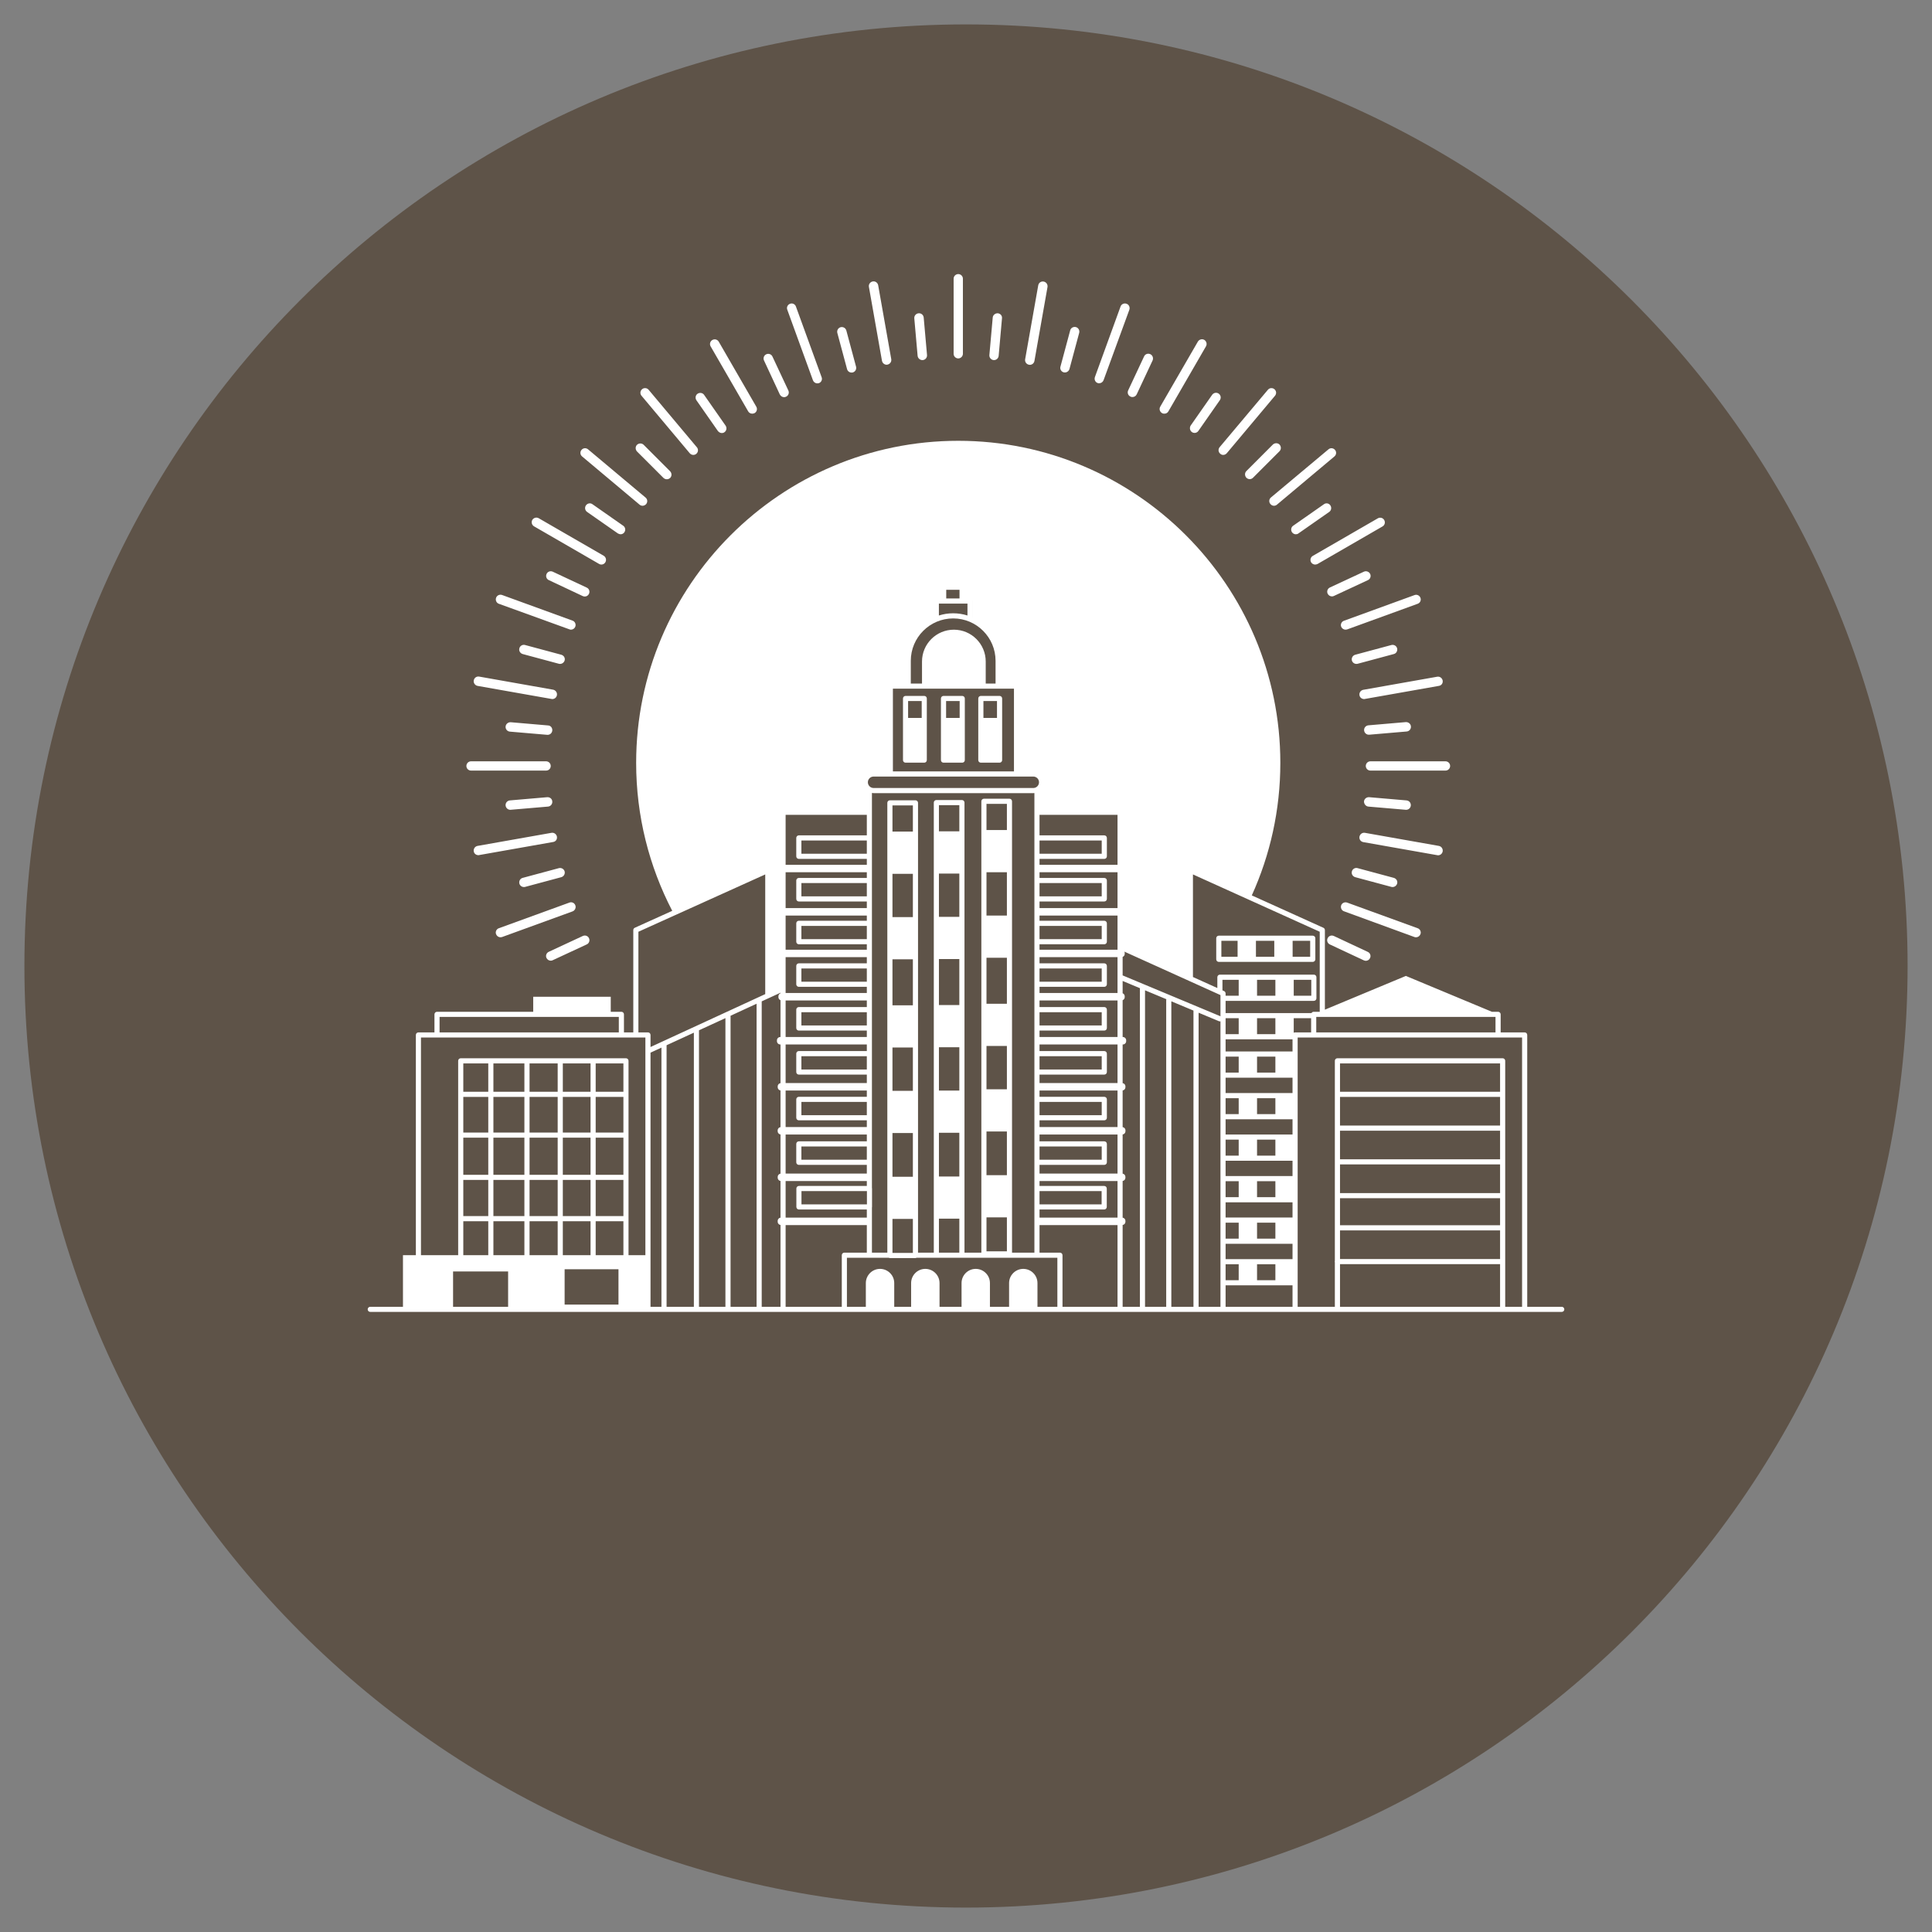 <svg xmlns="http://www.w3.org/2000/svg" xmlns:xlink="http://www.w3.org/1999/xlink" width="500" zoomAndPan="magnify" viewBox="0 0 375 375" height="500" preserveAspectRatio="xMidYMid meet" version="1.0"><rect x="0" y="0" width="375" height="375" fill="#808080" stroke="none"/><defs><clipPath id="8b3993d0d2"><path d="M 4.738 4.738 L 370.262 4.738 L 370.262 370.262 L 4.738 370.262 Z M 4.738 4.738 " clip-rule="nonzero"/></clipPath><clipPath id="e620c0660f"><path d="M 187.5 4.738 C 86.562 4.738 4.738 86.562 4.738 187.5 C 4.738 288.438 86.562 370.262 187.5 370.262 C 288.438 370.262 370.262 288.438 370.262 187.5 C 370.262 86.562 288.438 4.738 187.5 4.738 Z M 187.5 4.738 " clip-rule="nonzero"/></clipPath><clipPath id="5149e27470"><path d="M 71.367 85.484 L 303.867 85.484 L 303.867 255.734 L 71.367 255.734 Z M 71.367 85.484 " clip-rule="nonzero"/></clipPath><clipPath id="1bf210b722"><path d="M 90.527 53.199 L 281.773 53.199 L 281.773 187.449 L 90.527 187.449 Z M 90.527 53.199 " clip-rule="nonzero"/></clipPath></defs><g clip-path="url(#8b3993d0d2)"><g clip-path="url(#e620c0660f)"><path fill="#5e5348" d="M 4.738 4.738 L 370.262 4.738 L 370.262 370.262 L 4.738 370.262 Z M 4.738 4.738 " fill-opacity="1" fill-rule="nonzero"/></g></g><g clip-path="url(#5149e27470)"><path fill="#ffffff" d="M 300.348 291.234 L 296.27 291.234 L 296.27 257.191 L 295.434 257.191 L 295.434 291.234 L 292.004 291.234 L 292.004 257.191 L 291.164 257.191 L 291.164 291.234 L 259.93 291.234 L 259.93 270.242 L 273.656 270.242 C 273.93 270.242 274.152 270.02 274.152 269.742 C 274.152 269.469 273.93 269.246 273.656 269.246 L 197.355 269.246 C 197.082 269.246 196.859 269.469 196.859 269.742 C 196.859 270.02 197.082 270.242 197.355 270.242 L 200.777 270.242 L 200.777 291.234 L 190.477 291.234 C 190.203 291.234 189.98 291.457 189.98 291.73 C 189.98 292.004 190.203 292.227 190.477 292.227 L 300.348 292.227 C 300.621 292.227 300.844 292.004 300.844 291.73 C 300.844 291.457 300.621 291.234 300.348 291.234 Z M 216.91 291.234 L 201.613 291.234 L 201.613 270.242 L 216.91 270.242 Z M 236.891 291.234 L 217.746 291.234 L 217.746 270.242 L 236.891 270.242 Z M 250.879 291.234 L 237.727 291.234 L 237.727 270.242 L 250.879 270.242 Z M 259.094 291.234 L 251.715 291.234 L 251.715 270.242 L 259.094 270.242 Z M 197.363 265.887 L 197.363 265.059 L 164.23 265.059 L 164.23 257.191 L 163.395 257.191 L 163.395 265.477 C 163.395 265.707 163.578 265.887 163.812 265.887 L 168.25 265.887 L 168.25 291.234 L 152.332 291.234 L 152.332 257.191 L 151.496 257.191 L 151.496 291.234 L 126.105 291.234 L 126.105 270.242 L 132.566 270.242 C 132.84 270.242 133.062 270.02 133.062 269.742 C 133.062 269.469 132.84 269.246 132.566 269.246 L 71.863 269.246 C 71.59 269.246 71.367 269.469 71.367 269.742 C 71.367 270.02 71.59 270.242 71.863 270.242 L 80.715 270.242 L 80.715 291.234 L 74.367 291.234 C 74.094 291.234 73.871 291.457 73.871 291.73 C 73.871 292.004 74.094 292.227 74.367 292.227 L 172.469 292.227 C 172.742 292.227 172.965 292.004 172.965 291.73 C 172.965 291.457 172.742 291.234 172.469 291.234 L 169.086 291.234 L 169.086 265.887 Z M 88.93 291.234 L 81.555 291.234 L 81.555 270.242 L 88.93 270.242 Z M 121.004 291.234 L 89.766 291.234 L 89.766 270.242 L 121.004 270.242 Z M 125.277 291.234 L 121.84 291.234 L 121.84 270.242 L 125.277 270.242 Z M 201.773 307.809 L 165.02 307.809 C 164.746 307.809 164.523 308.031 164.523 308.305 C 164.523 308.578 164.746 308.801 165.02 308.801 L 201.773 308.801 C 202.051 308.801 202.273 308.578 202.273 308.305 C 202.273 308.031 202.051 307.809 201.773 307.809 Z M 236.695 302.336 L 199.945 302.336 C 199.672 302.336 199.449 302.559 199.449 302.832 C 199.449 303.105 199.672 303.328 199.945 303.328 L 236.695 303.328 C 236.973 303.328 237.195 303.105 237.195 302.832 C 237.195 302.559 236.973 302.336 236.695 302.336 Z M 187.559 302.336 L 130.098 302.336 C 129.824 302.336 129.602 302.559 129.602 302.832 C 129.602 303.105 129.824 303.328 130.098 303.328 L 187.559 303.328 C 187.836 303.328 188.059 303.105 188.059 302.832 C 188.059 302.559 187.836 302.336 187.559 302.336 Z M 127.73 296.715 L 109.59 296.715 C 109.316 296.715 109.09 296.938 109.09 297.211 C 109.09 297.484 109.316 297.715 109.59 297.715 L 127.73 297.715 C 128.004 297.715 128.227 297.484 128.227 297.211 C 128.227 296.938 128.004 296.715 127.73 296.715 Z M 270.434 296.715 L 136.219 296.715 C 135.945 296.715 135.723 296.938 135.723 297.211 C 135.723 297.484 135.945 297.715 136.219 297.715 L 270.434 297.715 C 270.707 297.715 270.93 297.484 270.93 297.211 C 270.93 296.938 270.707 296.715 270.434 296.715 Z M 167.98 257.191 L 167.98 260.062 C 167.98 261.586 169.211 262.816 170.734 262.816 C 171.496 262.816 172.184 262.512 172.68 262.008 C 173.184 261.512 173.484 260.82 173.484 260.062 L 173.484 257.191 Z M 176.773 257.191 L 176.773 260.062 C 176.773 261.586 178.004 262.816 179.523 262.816 C 180.285 262.816 180.977 262.512 181.469 262.008 C 181.973 261.512 182.277 260.82 182.277 260.062 L 182.277 257.191 Z M 205.234 257.191 L 205.234 263.898 L 206.07 263.898 L 206.07 257.191 Z M 195.781 257.191 L 195.781 260.062 C 195.781 261.586 197.016 262.816 198.535 262.816 C 199.293 262.816 199.988 262.512 200.484 262.008 C 200.984 261.512 201.293 260.82 201.293 260.062 L 201.293 257.191 Z M 186.559 257.191 L 186.559 260.062 C 186.559 261.586 187.789 262.816 189.309 262.816 C 190.07 262.816 190.762 262.512 191.258 262.008 C 191.758 261.512 192.066 260.82 192.066 260.062 L 192.066 257.191 Z M 120.047 257.191 L 120.047 262.828 L 109.52 262.828 L 109.52 257.191 L 98.625 257.191 L 98.625 262.398 L 87.859 262.398 L 87.859 257.191 L 78.137 257.191 L 78.137 263.898 L 126.105 263.898 L 126.105 257.191 Z M 236.891 257.191 L 236.891 263.898 L 237.727 263.898 L 237.727 257.191 Z M 250.879 257.191 L 250.879 263.898 L 251.723 263.898 L 251.723 257.191 Z M 259.094 257.191 L 259.094 263.898 L 259.934 263.898 L 259.934 257.191 Z M 216.91 257.191 L 216.91 263.898 L 217.746 263.898 L 217.746 257.191 Z M 194.016 135.078 L 190.379 135.078 C 190.105 135.078 189.883 135.301 189.883 135.574 L 189.883 147.539 C 189.883 147.812 190.105 148.035 190.379 148.035 L 194.016 148.035 C 194.293 148.035 194.516 147.812 194.516 147.539 L 194.516 135.574 C 194.516 135.301 194.293 135.078 194.016 135.078 Z M 193.516 139.352 L 190.883 139.352 L 190.883 136.07 L 193.516 136.07 Z M 186.77 135.078 L 183.133 135.078 C 182.859 135.078 182.637 135.301 182.637 135.574 L 182.637 147.539 C 182.637 147.812 182.859 148.035 183.133 148.035 L 186.77 148.035 C 187.043 148.035 187.27 147.812 187.27 147.539 L 187.27 135.574 C 187.27 135.301 187.043 135.078 186.77 135.078 Z M 186.27 139.352 L 183.637 139.352 L 183.637 136.07 L 186.27 136.07 Z M 179.398 135.078 L 175.766 135.078 C 175.492 135.078 175.27 135.301 175.27 135.574 L 175.27 147.539 C 175.27 147.812 175.492 148.035 175.766 148.035 L 179.398 148.035 C 179.672 148.035 179.895 147.812 179.895 147.539 L 179.895 135.574 C 179.895 135.301 179.672 135.078 179.398 135.078 Z M 178.902 139.352 L 176.262 139.352 L 176.262 136.07 L 178.902 136.07 Z M 194.016 135.078 L 190.379 135.078 C 190.105 135.078 189.883 135.301 189.883 135.574 L 189.883 147.539 C 189.883 147.812 190.105 148.035 190.379 148.035 L 194.016 148.035 C 194.293 148.035 194.516 147.812 194.516 147.539 L 194.516 135.574 C 194.516 135.301 194.293 135.078 194.016 135.078 Z M 193.516 139.352 L 190.883 139.352 L 190.883 136.07 L 193.516 136.07 Z M 186.77 135.078 L 183.133 135.078 C 182.859 135.078 182.637 135.301 182.637 135.574 L 182.637 147.539 C 182.637 147.812 182.859 148.035 183.133 148.035 L 186.77 148.035 C 187.043 148.035 187.27 147.812 187.27 147.539 L 187.27 135.574 C 187.27 135.301 187.043 135.078 186.77 135.078 Z M 186.27 139.352 L 183.637 139.352 L 183.637 136.07 L 186.27 136.07 Z M 179.398 135.078 L 175.766 135.078 C 175.492 135.078 175.27 135.301 175.27 135.574 L 175.27 147.539 C 175.27 147.812 175.492 148.035 175.766 148.035 L 179.398 148.035 C 179.672 148.035 179.895 147.812 179.895 147.539 L 179.895 135.574 C 179.895 135.301 179.672 135.078 179.398 135.078 Z M 178.902 139.352 L 176.262 139.352 L 176.262 136.07 L 178.902 136.07 Z M 167 89.551 C 166.855 89.598 166.707 89.645 166.562 89.695 C 166.793 89.621 167.016 89.547 167.242 89.477 C 167.164 89.504 167.078 89.527 167 89.551 Z M 161.996 91.434 C 162.203 91.344 162.406 91.258 162.613 91.172 C 162.613 91.168 162.613 91.168 162.613 91.168 C 162.41 91.254 162.203 91.34 161.996 91.434 Z M 254.801 181.613 L 236.566 181.613 C 236.293 181.613 236.07 181.836 236.07 182.109 L 236.07 186.207 C 236.07 186.48 236.293 186.703 236.566 186.703 L 254.801 186.703 C 255.082 186.703 255.305 186.48 255.305 186.207 L 255.305 182.109 C 255.305 181.836 255.082 181.613 254.801 181.613 Z M 240.215 185.707 L 237.066 185.707 L 237.066 182.605 L 240.215 182.605 Z M 247.336 185.707 L 243.777 185.707 L 243.777 182.605 L 247.336 182.605 Z M 254.305 185.707 L 250.898 185.707 L 250.898 182.605 L 254.305 182.605 Z M 179.398 135.078 L 175.766 135.078 C 175.492 135.078 175.27 135.301 175.27 135.574 L 175.27 147.539 C 175.27 147.812 175.492 148.035 175.766 148.035 L 179.398 148.035 C 179.672 148.035 179.895 147.812 179.895 147.539 L 179.895 135.574 C 179.895 135.301 179.672 135.078 179.398 135.078 Z M 178.902 139.352 L 176.262 139.352 L 176.262 136.07 L 178.902 136.07 Z M 186.77 135.078 L 183.133 135.078 C 182.859 135.078 182.637 135.301 182.637 135.574 L 182.637 147.539 C 182.637 147.812 182.859 148.035 183.133 148.035 L 186.77 148.035 C 187.043 148.035 187.27 147.812 187.27 147.539 L 187.27 135.574 C 187.27 135.301 187.043 135.078 186.77 135.078 Z M 186.27 139.352 L 183.637 139.352 L 183.637 136.07 L 186.27 136.07 Z M 194.016 135.078 L 190.379 135.078 C 190.105 135.078 189.883 135.301 189.883 135.574 L 189.883 147.539 C 189.883 147.812 190.105 148.035 190.379 148.035 L 194.016 148.035 C 194.293 148.035 194.516 147.812 194.516 147.539 L 194.516 135.574 C 194.516 135.301 194.293 135.078 194.016 135.078 Z M 193.516 139.352 L 190.883 139.352 L 190.883 136.07 L 193.516 136.07 Z M 254.801 181.613 L 236.566 181.613 C 236.293 181.613 236.07 181.836 236.07 182.109 L 236.07 186.207 C 236.07 186.48 236.293 186.703 236.566 186.703 L 254.801 186.703 C 255.082 186.703 255.305 186.48 255.305 186.207 L 255.305 182.109 C 255.305 181.836 255.082 181.613 254.801 181.613 Z M 240.215 185.707 L 237.066 185.707 L 237.066 182.605 L 240.215 182.605 Z M 247.336 185.707 L 243.777 185.707 L 243.777 182.605 L 247.336 182.605 Z M 254.305 185.707 L 250.898 185.707 L 250.898 182.605 L 254.305 182.605 Z M 194.016 135.078 L 190.379 135.078 C 190.105 135.078 189.883 135.301 189.883 135.574 L 189.883 147.539 C 189.883 147.812 190.105 148.035 190.379 148.035 L 194.016 148.035 C 194.293 148.035 194.516 147.812 194.516 147.539 L 194.516 135.574 C 194.516 135.301 194.293 135.078 194.016 135.078 Z M 193.516 139.352 L 190.883 139.352 L 190.883 136.07 L 193.516 136.07 Z M 186.77 135.078 L 183.133 135.078 C 182.859 135.078 182.637 135.301 182.637 135.574 L 182.637 147.539 C 182.637 147.812 182.859 148.035 183.133 148.035 L 186.77 148.035 C 187.043 148.035 187.27 147.812 187.27 147.539 L 187.27 135.574 C 187.27 135.301 187.043 135.078 186.77 135.078 Z M 186.27 139.352 L 183.637 139.352 L 183.637 136.07 L 186.27 136.07 Z M 179.398 135.078 L 175.766 135.078 C 175.492 135.078 175.27 135.301 175.27 135.574 L 175.27 147.539 C 175.27 147.812 175.492 148.035 175.766 148.035 L 179.398 148.035 C 179.672 148.035 179.895 147.812 179.895 147.539 L 179.895 135.574 C 179.895 135.301 179.672 135.078 179.398 135.078 Z M 178.902 139.352 L 176.262 139.352 L 176.262 136.07 L 178.902 136.07 Z M 254.801 181.613 L 236.566 181.613 C 236.293 181.613 236.07 181.836 236.07 182.109 L 236.07 186.207 C 236.07 186.48 236.293 186.703 236.566 186.703 L 254.801 186.703 C 255.082 186.703 255.305 186.48 255.305 186.207 L 255.305 182.109 C 255.305 181.836 255.082 181.613 254.801 181.613 Z M 240.215 185.707 L 237.066 185.707 L 237.066 182.605 L 240.215 182.605 Z M 247.336 185.707 L 243.777 185.707 L 243.777 182.605 L 247.336 182.605 Z M 254.305 185.707 L 250.898 185.707 L 250.898 182.605 L 254.305 182.605 Z M 179.398 135.078 L 175.766 135.078 C 175.492 135.078 175.27 135.301 175.27 135.574 L 175.27 147.539 C 175.27 147.812 175.492 148.035 175.766 148.035 L 179.398 148.035 C 179.672 148.035 179.895 147.812 179.895 147.539 L 179.895 135.574 C 179.895 135.301 179.672 135.078 179.398 135.078 Z M 178.902 139.352 L 176.262 139.352 L 176.262 136.07 L 178.902 136.07 Z M 186.77 135.078 L 183.133 135.078 C 182.859 135.078 182.637 135.301 182.637 135.574 L 182.637 147.539 C 182.637 147.812 182.859 148.035 183.133 148.035 L 186.77 148.035 C 187.043 148.035 187.27 147.812 187.27 147.539 L 187.27 135.574 C 187.27 135.301 187.043 135.078 186.77 135.078 Z M 186.27 139.352 L 183.637 139.352 L 183.637 136.07 L 186.27 136.07 Z M 194.016 135.078 L 190.379 135.078 C 190.105 135.078 189.883 135.301 189.883 135.574 L 189.883 147.539 C 189.883 147.812 190.105 148.035 190.379 148.035 L 194.016 148.035 C 194.293 148.035 194.516 147.812 194.516 147.539 L 194.516 135.574 C 194.516 135.301 194.293 135.078 194.016 135.078 Z M 193.516 139.352 L 190.883 139.352 L 190.883 136.07 L 193.516 136.07 Z M 254.801 181.613 L 236.566 181.613 C 236.293 181.613 236.07 181.836 236.07 182.109 L 236.07 186.207 C 236.07 186.48 236.293 186.703 236.566 186.703 L 254.801 186.703 C 255.082 186.703 255.305 186.48 255.305 186.207 L 255.305 182.109 C 255.305 181.836 255.082 181.613 254.801 181.613 Z M 240.215 185.707 L 237.066 185.707 L 237.066 182.605 L 240.215 182.605 Z M 247.336 185.707 L 243.777 185.707 L 243.777 182.605 L 247.336 182.605 Z M 254.305 185.707 L 250.898 185.707 L 250.898 182.605 L 254.305 182.605 Z M 194.016 135.078 L 190.379 135.078 C 190.105 135.078 189.883 135.301 189.883 135.574 L 189.883 147.539 C 189.883 147.812 190.105 148.035 190.379 148.035 L 194.016 148.035 C 194.293 148.035 194.516 147.812 194.516 147.539 L 194.516 135.574 C 194.516 135.301 194.293 135.078 194.016 135.078 Z M 193.516 139.352 L 190.883 139.352 L 190.883 136.07 L 193.516 136.07 Z M 186.77 135.078 L 183.133 135.078 C 182.859 135.078 182.637 135.301 182.637 135.574 L 182.637 147.539 C 182.637 147.812 182.859 148.035 183.133 148.035 L 186.77 148.035 C 187.043 148.035 187.27 147.812 187.27 147.539 L 187.27 135.574 C 187.27 135.301 187.043 135.078 186.77 135.078 Z M 186.27 139.352 L 183.637 139.352 L 183.637 136.07 L 186.27 136.07 Z M 179.398 135.078 L 175.766 135.078 C 175.492 135.078 175.27 135.301 175.27 135.574 L 175.27 147.539 C 175.27 147.812 175.492 148.035 175.766 148.035 L 179.398 148.035 C 179.672 148.035 179.895 147.812 179.895 147.539 L 179.895 135.574 C 179.895 135.301 179.672 135.078 179.398 135.078 Z M 178.902 139.352 L 176.262 139.352 L 176.262 136.07 L 178.902 136.07 Z M 254.801 181.613 L 236.566 181.613 C 236.293 181.613 236.07 181.836 236.07 182.109 L 236.07 186.207 C 236.07 186.48 236.293 186.703 236.566 186.703 L 254.801 186.703 C 255.082 186.703 255.305 186.48 255.305 186.207 L 255.305 182.109 C 255.305 181.836 255.082 181.613 254.801 181.613 Z M 240.215 185.707 L 237.066 185.707 L 237.066 182.605 L 240.215 182.605 Z M 247.336 185.707 L 243.777 185.707 L 243.777 182.605 L 247.336 182.605 Z M 254.305 185.707 L 250.898 185.707 L 250.898 182.605 L 254.305 182.605 Z M 179.398 135.078 L 175.766 135.078 C 175.492 135.078 175.27 135.301 175.27 135.574 L 175.27 147.539 C 175.27 147.812 175.492 148.035 175.766 148.035 L 179.398 148.035 C 179.672 148.035 179.895 147.812 179.895 147.539 L 179.895 135.574 C 179.895 135.301 179.672 135.078 179.398 135.078 Z M 178.902 139.352 L 176.262 139.352 L 176.262 136.07 L 178.902 136.07 Z M 186.77 135.078 L 183.133 135.078 C 182.859 135.078 182.637 135.301 182.637 135.574 L 182.637 147.539 C 182.637 147.812 182.859 148.035 183.133 148.035 L 186.77 148.035 C 187.043 148.035 187.27 147.812 187.27 147.539 L 187.27 135.574 C 187.27 135.301 187.043 135.078 186.77 135.078 Z M 186.27 139.352 L 183.637 139.352 L 183.637 136.07 L 186.27 136.07 Z M 194.016 135.078 L 190.379 135.078 C 190.105 135.078 189.883 135.301 189.883 135.574 L 189.883 147.539 C 189.883 147.812 190.105 148.035 190.379 148.035 L 194.016 148.035 C 194.293 148.035 194.516 147.812 194.516 147.539 L 194.516 135.574 C 194.516 135.301 194.293 135.078 194.016 135.078 Z M 193.516 139.352 L 190.883 139.352 L 190.883 136.07 L 193.516 136.07 Z M 254.801 181.613 L 236.566 181.613 C 236.293 181.613 236.07 181.836 236.07 182.109 L 236.07 186.207 C 236.07 186.48 236.293 186.703 236.566 186.703 L 254.801 186.703 C 255.082 186.703 255.305 186.48 255.305 186.207 L 255.305 182.109 C 255.305 181.836 255.082 181.613 254.801 181.613 Z M 240.215 185.707 L 237.066 185.707 L 237.066 182.605 L 240.215 182.605 Z M 247.336 185.707 L 243.777 185.707 L 243.777 182.605 L 247.336 182.605 Z M 254.305 185.707 L 250.898 185.707 L 250.898 182.605 L 254.305 182.605 Z M 194.016 135.078 L 190.379 135.078 C 190.105 135.078 189.883 135.301 189.883 135.574 L 189.883 147.539 C 189.883 147.812 190.105 148.035 190.379 148.035 L 194.016 148.035 C 194.293 148.035 194.516 147.812 194.516 147.539 L 194.516 135.574 C 194.516 135.301 194.293 135.078 194.016 135.078 Z M 193.516 139.352 L 190.883 139.352 L 190.883 136.07 L 193.516 136.07 Z M 186.77 135.078 L 183.133 135.078 C 182.859 135.078 182.637 135.301 182.637 135.574 L 182.637 147.539 C 182.637 147.812 182.859 148.035 183.133 148.035 L 186.77 148.035 C 187.043 148.035 187.27 147.812 187.27 147.539 L 187.27 135.574 C 187.27 135.301 187.043 135.078 186.77 135.078 Z M 186.27 139.352 L 183.637 139.352 L 183.637 136.07 L 186.27 136.07 Z M 179.398 135.078 L 175.766 135.078 C 175.492 135.078 175.27 135.301 175.27 135.574 L 175.27 147.539 C 175.27 147.812 175.492 148.035 175.766 148.035 L 179.398 148.035 C 179.672 148.035 179.895 147.812 179.895 147.539 L 179.895 135.574 C 179.895 135.301 179.672 135.078 179.398 135.078 Z M 178.902 139.352 L 176.262 139.352 L 176.262 136.07 L 178.902 136.07 Z M 254.801 181.613 L 236.566 181.613 C 236.293 181.613 236.07 181.836 236.07 182.109 L 236.07 186.207 C 236.07 186.48 236.293 186.703 236.566 186.703 L 254.801 186.703 C 255.082 186.703 255.305 186.48 255.305 186.207 L 255.305 182.109 C 255.305 181.836 255.082 181.613 254.801 181.613 Z M 240.215 185.707 L 237.066 185.707 L 237.066 182.605 L 240.215 182.605 Z M 247.336 185.707 L 243.777 185.707 L 243.777 182.605 L 247.336 182.605 Z M 254.305 185.707 L 250.898 185.707 L 250.898 182.605 L 254.305 182.605 Z M 303.137 253.648 L 296.434 253.648 L 296.434 200.883 C 296.434 200.609 296.211 200.387 295.934 200.387 L 291.277 200.387 L 291.277 196.883 C 291.277 196.609 291.055 196.387 290.777 196.387 L 289.582 196.387 L 272.879 189.426 L 257.16 195.977 L 257.16 180.531 C 257.16 180.336 257.043 180.16 256.867 180.078 L 242.973 173.797 C 246.531 165.945 248.512 157.238 248.512 148.074 C 248.512 113.602 220.469 85.559 185.996 85.559 C 151.523 85.559 123.477 113.602 123.477 148.074 C 123.477 158.418 126.012 168.188 130.48 176.793 L 123.215 180.078 C 123.035 180.16 122.922 180.336 122.922 180.531 L 122.922 200.387 L 121.109 200.387 L 121.109 196.883 C 121.109 196.609 120.887 196.387 120.613 196.387 L 118.547 196.387 L 118.547 193.469 L 103.496 193.469 L 103.496 196.387 L 84.824 196.387 C 84.551 196.387 84.328 196.609 84.328 196.883 L 84.328 200.387 L 81.215 200.387 C 80.941 200.387 80.719 200.609 80.719 200.883 L 80.719 243.633 L 78.215 243.633 L 78.215 253.648 L 71.863 253.648 C 71.59 253.648 71.367 253.871 71.367 254.145 C 71.367 254.418 71.59 254.641 71.863 254.641 L 303.137 254.641 C 303.41 254.641 303.633 254.418 303.633 254.145 C 303.633 253.871 303.41 253.648 303.137 253.648 Z M 290.277 197.379 L 290.277 200.387 L 255.484 200.387 L 255.484 197.379 Z M 256.16 180.852 L 256.16 196.387 L 254.988 196.387 C 254.801 196.387 254.645 196.488 254.559 196.637 L 237.887 196.637 L 237.887 194.266 L 255.02 194.266 C 255.293 194.266 255.516 194.043 255.516 193.77 L 255.516 189.676 C 255.516 189.398 255.293 189.176 255.02 189.176 L 236.781 189.176 C 236.508 189.176 236.285 189.398 236.285 189.676 L 236.285 191.777 L 231.551 189.637 L 231.551 169.727 Z M 247.551 197.629 L 247.551 200.727 L 243.992 200.727 L 243.992 197.629 Z M 240.43 197.629 L 240.43 200.727 L 237.887 200.727 L 237.887 197.629 Z M 243.992 193.273 L 243.992 190.176 L 247.551 190.176 L 247.551 193.273 Z M 251.113 193.273 L 251.113 190.176 L 254.52 190.176 L 254.52 193.273 Z M 201.77 163.141 L 213.844 163.141 L 213.844 165.711 L 201.77 165.711 Z M 201.77 171.402 L 213.844 171.402 L 213.844 173.977 L 201.77 173.977 Z M 201.77 179.715 L 213.844 179.715 L 213.844 182.285 L 201.77 182.285 Z M 201.77 187.977 L 213.844 187.977 L 213.844 190.551 L 201.77 190.551 Z M 201.77 196.469 L 213.844 196.469 L 213.844 199.043 L 201.77 199.043 Z M 201.77 205.012 L 213.844 205.012 L 213.844 207.586 L 201.77 207.586 Z M 201.77 213.883 L 213.844 213.883 L 213.844 216.457 L 201.77 216.457 Z M 201.77 222.527 L 213.844 222.527 L 213.844 225.102 L 201.77 225.102 Z M 201.77 231.188 L 213.824 231.188 L 213.824 233.766 L 201.77 233.766 Z M 195.938 155.031 L 190.98 155.031 C 190.707 155.031 190.48 155.254 190.48 155.531 L 190.48 243.137 L 187.207 243.137 L 187.207 155.781 C 187.207 155.508 186.984 155.285 186.711 155.285 L 181.75 155.285 C 181.477 155.285 181.25 155.508 181.25 155.781 L 181.25 243.137 L 178.188 243.137 L 178.188 155.832 C 178.188 155.559 177.965 155.336 177.688 155.336 L 172.727 155.336 C 172.453 155.336 172.23 155.559 172.23 155.832 L 172.23 243.137 L 169.242 243.137 L 169.242 234.387 C 169.258 234.348 169.262 234.305 169.262 234.262 L 169.262 230.691 C 169.262 230.648 169.258 230.605 169.242 230.566 L 169.242 153.918 C 169.352 153.938 169.457 153.945 169.57 153.945 L 200.559 153.945 C 200.633 153.945 200.703 153.945 200.777 153.938 L 200.777 243.137 L 196.434 243.137 L 196.434 155.531 C 196.434 155.254 196.211 155.031 195.938 155.031 Z M 191.477 228.102 L 191.477 219.617 L 195.438 219.617 L 195.438 228.102 Z M 195.438 236.293 L 195.438 242.883 L 191.477 242.883 L 191.477 236.293 Z M 191.477 211.426 L 191.477 203.023 L 195.438 203.023 L 195.438 211.426 Z M 191.477 194.828 L 191.477 185.902 L 195.438 185.902 L 195.438 194.828 Z M 191.477 177.711 L 191.477 169.305 L 195.438 169.305 L 195.438 177.711 Z M 191.477 161.113 L 191.477 156.027 L 195.438 156.027 L 195.438 161.113 Z M 182.246 228.355 L 182.246 219.871 L 186.207 219.871 L 186.207 228.355 Z M 186.207 236.543 L 186.207 243.137 L 182.246 243.137 L 182.246 236.543 Z M 182.246 211.676 L 182.246 203.273 L 186.207 203.273 L 186.207 211.676 Z M 182.246 195.078 L 182.246 186.152 L 186.207 186.152 L 186.207 195.078 Z M 182.246 177.961 L 182.246 169.555 L 186.207 169.555 L 186.207 177.961 Z M 182.246 161.363 L 182.246 156.277 L 186.207 156.277 L 186.207 161.363 Z M 173.227 228.406 L 173.227 219.922 L 177.188 219.922 L 177.188 228.406 Z M 177.188 236.594 L 177.188 243.188 L 173.227 243.188 L 173.227 236.594 Z M 173.227 211.73 L 173.227 203.324 L 177.188 203.324 L 177.188 211.73 Z M 173.227 195.129 L 173.227 186.203 L 177.188 186.203 L 177.188 195.129 Z M 173.227 178.012 L 173.227 169.609 L 177.188 169.609 L 177.188 178.012 Z M 173.227 161.414 L 173.227 156.328 L 177.188 156.328 L 177.188 161.414 Z M 200.559 152.953 L 169.57 152.953 C 168.957 152.953 168.453 152.453 168.453 151.836 C 168.453 151.223 168.957 150.727 169.57 150.727 L 200.559 150.727 C 201.172 150.727 201.672 151.223 201.672 151.836 C 201.672 152.453 201.172 152.953 200.559 152.953 Z M 155.051 162.145 C 154.777 162.145 154.555 162.367 154.555 162.641 L 154.555 166.215 C 154.555 166.488 154.777 166.711 155.051 166.711 L 168.25 166.711 L 168.25 167.855 L 152.488 167.855 L 152.488 158.164 L 168.25 158.164 L 168.25 162.145 Z M 168.25 163.141 L 168.25 165.711 L 155.551 165.711 L 155.551 163.141 Z M 155.051 170.41 C 154.777 170.41 154.555 170.633 154.555 170.906 L 154.555 174.473 C 154.555 174.754 154.777 174.977 155.051 174.977 L 168.25 174.977 L 168.25 176.262 L 152.488 176.262 L 152.488 169.305 L 168.25 169.305 L 168.25 170.41 Z M 168.25 171.402 L 168.25 173.977 L 155.551 173.977 L 155.551 171.402 Z M 155.051 178.719 C 154.777 178.719 154.555 178.941 154.555 179.215 L 154.555 182.785 C 154.555 183.062 154.777 183.285 155.051 183.285 L 168.25 183.285 L 168.25 184.336 L 152.488 184.336 L 152.488 177.711 L 168.25 177.711 L 168.25 178.719 Z M 168.25 179.715 L 168.25 182.285 L 155.551 182.285 L 155.551 179.715 Z M 155.051 186.984 C 154.777 186.984 154.555 187.207 154.555 187.48 L 154.555 191.047 C 154.555 191.32 154.777 191.543 155.051 191.543 L 168.25 191.543 L 168.25 192.742 L 152.488 192.742 L 152.488 185.785 L 168.25 185.785 L 168.25 186.984 Z M 168.25 187.977 L 168.25 190.551 L 155.551 190.551 L 155.551 187.977 Z M 155.051 195.469 C 154.777 195.469 154.555 195.691 154.555 195.973 L 154.555 199.539 C 154.555 199.812 154.777 200.035 155.051 200.035 L 168.25 200.035 L 168.25 201.281 L 152.488 201.281 L 152.488 194.191 L 168.25 194.191 L 168.25 195.469 Z M 168.25 196.469 L 168.25 199.043 L 155.551 199.043 L 155.551 196.469 Z M 155.051 204.012 C 154.777 204.012 154.555 204.234 154.555 204.512 L 154.555 208.082 C 154.555 208.355 154.777 208.578 155.051 208.578 L 168.25 208.578 L 168.25 210.219 L 152.488 210.219 L 152.488 202.734 L 168.25 202.734 L 168.25 204.012 Z M 168.25 205.012 L 168.25 207.586 L 155.551 207.586 L 155.551 205.012 Z M 155.051 212.891 C 154.777 212.891 154.555 213.113 154.555 213.387 L 154.555 216.953 C 154.555 217.23 154.777 217.453 155.051 217.453 L 168.25 217.453 L 168.25 218.762 L 152.488 218.762 L 152.488 211.668 L 168.25 211.668 L 168.25 212.891 Z M 168.25 213.883 L 168.25 216.457 L 155.551 216.457 L 155.551 213.883 Z M 155.051 221.535 C 154.777 221.535 154.555 221.758 154.555 222.031 L 154.555 225.605 C 154.555 225.879 154.777 226.102 155.051 226.102 L 168.25 226.102 L 168.25 227.793 L 152.488 227.793 L 152.488 220.211 L 168.25 220.211 L 168.25 221.535 Z M 168.25 222.527 L 168.25 225.102 L 155.551 225.102 L 155.551 222.527 Z M 152.488 229.242 L 168.25 229.242 L 168.25 230.195 L 155.07 230.195 C 154.797 230.195 154.574 230.418 154.574 230.691 L 154.574 234.262 C 154.574 234.535 154.797 234.762 155.07 234.762 L 168.25 234.762 L 168.25 236.336 L 152.488 236.336 Z M 155.566 233.766 L 155.566 231.188 L 168.27 231.188 L 168.27 233.766 Z M 182.238 117.16 L 187.785 117.16 L 187.785 119.469 C 186.91 119.188 185.977 119.039 185.012 119.039 C 184.043 119.039 183.109 119.188 182.238 119.469 Z M 186.242 114.484 L 186.242 116.164 L 183.664 116.164 L 183.664 114.484 Z M 185.012 120.035 C 189.547 120.035 193.238 123.727 193.238 128.262 L 193.238 132.676 L 191.328 132.676 L 191.328 128.402 C 191.328 124.992 188.559 122.223 185.145 122.223 C 181.73 122.223 178.961 124.992 178.961 128.402 L 178.961 132.676 L 176.785 132.676 L 176.785 128.262 C 176.785 123.727 180.473 120.035 185.012 120.035 Z M 196.809 133.668 L 196.809 149.727 L 173.312 149.727 L 173.312 133.668 Z M 188.781 119.848 L 188.777 119.848 L 188.777 116.664 C 188.777 116.559 188.746 116.469 188.695 116.383 C 188.75 116.469 188.781 116.559 188.781 116.664 Z M 171.832 88.199 C 171.668 88.238 171.508 88.281 171.344 88.32 C 171.344 88.32 171.344 88.32 171.344 88.316 C 171.508 88.273 171.668 88.234 171.832 88.199 Z M 85.32 197.379 L 120.113 197.379 L 120.113 200.387 L 85.32 200.387 Z M 98.625 253.648 L 87.941 253.648 L 87.941 246.785 L 98.625 246.785 Z M 94.773 212.91 L 94.773 219.828 L 89.926 219.828 L 89.926 212.91 Z M 89.926 211.91 L 89.926 206.406 L 94.773 206.406 L 94.773 211.91 Z M 94.773 220.824 L 94.773 228.027 L 89.926 228.027 L 89.926 220.824 Z M 94.773 229.023 L 94.773 236.043 L 89.926 236.043 L 89.926 229.023 Z M 94.773 237.035 L 94.773 243.633 L 89.926 243.633 L 89.926 237.035 Z M 101.785 243.633 L 95.77 243.633 L 95.77 237.035 L 101.785 237.035 Z M 101.785 236.043 L 95.77 236.043 L 95.77 229.023 L 101.785 229.023 Z M 101.785 228.027 L 95.77 228.027 L 95.77 220.824 L 101.785 220.824 Z M 101.785 219.828 L 95.77 219.828 L 95.77 212.91 L 101.785 212.91 Z M 101.785 211.91 L 95.77 211.91 L 95.77 206.406 L 101.785 206.406 Z M 108.246 243.633 L 102.785 243.633 L 102.785 237.035 L 108.246 237.035 Z M 108.246 236.043 L 102.785 236.043 L 102.785 229.023 L 108.246 229.023 Z M 108.246 228.027 L 102.785 228.027 L 102.785 220.824 L 108.246 220.824 Z M 108.246 219.828 L 102.785 219.828 L 102.785 212.91 L 108.246 212.91 Z M 108.246 211.91 L 102.785 211.91 L 102.785 206.406 L 108.246 206.406 Z M 114.625 212.91 L 114.625 219.828 L 109.242 219.828 L 109.242 212.91 Z M 109.242 211.91 L 109.242 206.406 L 114.625 206.406 L 114.625 211.91 Z M 114.625 220.824 L 114.625 228.027 L 109.242 228.027 L 109.242 220.824 Z M 114.625 229.023 L 114.625 236.043 L 109.242 236.043 L 109.242 229.023 Z M 114.625 237.035 L 114.625 243.633 L 109.242 243.633 L 109.242 237.035 Z M 120.047 253.219 L 109.594 253.219 L 109.594 246.359 L 120.047 246.359 Z M 121.004 243.633 L 115.621 243.633 L 115.621 237.035 L 121.004 237.035 Z M 121.004 236.043 L 115.621 236.043 L 115.621 229.023 L 121.004 229.023 Z M 121.004 228.027 L 115.621 228.027 L 115.621 220.824 L 121.004 220.824 Z M 121.004 219.828 L 115.621 219.828 L 115.621 212.91 L 121.004 212.91 Z M 121.004 211.91 L 115.621 211.91 L 115.621 206.406 L 121.004 206.406 Z M 125.27 243.633 L 121.996 243.633 L 121.996 205.902 C 121.996 205.629 121.773 205.406 121.5 205.406 L 89.43 205.406 C 89.152 205.406 88.93 205.629 88.93 205.902 L 88.93 243.633 L 81.711 243.633 L 81.711 201.379 L 125.27 201.379 Z M 125.77 200.387 L 123.914 200.387 L 123.914 180.852 L 148.531 169.727 L 148.531 192.957 L 126.266 203.223 L 126.266 200.883 C 126.266 200.609 126.047 200.387 125.77 200.387 Z M 128.387 253.648 L 126.266 253.648 L 126.266 204.32 L 128.387 203.34 Z M 134.68 253.648 L 129.383 253.648 L 129.383 202.879 L 134.68 200.441 Z M 140.805 253.648 L 135.672 253.648 L 135.672 199.98 L 140.805 197.617 Z M 146.852 253.648 L 141.801 253.648 L 141.801 197.156 L 146.852 194.824 Z M 151.496 192.789 C 151.258 192.887 151.09 193.113 151.09 193.383 L 151.09 193.551 C 151.09 193.816 151.258 194.043 151.496 194.141 L 151.496 201.281 L 151.457 201.281 C 151.098 201.281 150.805 201.57 150.805 201.922 L 150.805 202.094 C 150.805 202.445 151.098 202.734 151.457 202.734 L 151.496 202.734 L 151.496 210.234 C 151.184 210.285 150.949 210.543 150.949 210.859 L 150.949 211.027 C 150.949 211.348 151.184 211.609 151.496 211.66 L 151.496 218.77 C 151.184 218.82 150.941 219.082 150.941 219.402 L 150.941 219.57 C 150.941 219.891 151.184 220.156 151.496 220.203 L 151.496 227.801 C 151.188 227.852 150.949 228.117 150.949 228.434 L 150.949 228.602 C 150.949 228.918 151.188 229.176 151.496 229.23 L 151.496 236.344 C 151.184 236.391 150.945 236.656 150.945 236.977 L 150.945 237.145 C 150.945 237.461 151.184 237.723 151.496 237.77 L 151.496 253.648 L 147.848 253.648 L 147.848 194.363 L 151.496 192.684 Z M 163.391 243.633 L 163.391 253.648 L 152.488 253.648 L 152.488 237.785 L 168.25 237.785 L 168.25 243.137 L 163.887 243.137 C 163.613 243.137 163.391 243.359 163.391 243.633 Z M 205.234 253.648 L 201.371 253.648 L 201.371 249.043 C 201.371 248.281 201.062 247.594 200.566 247.098 C 200.066 246.598 199.379 246.289 198.617 246.289 C 197.098 246.289 195.863 247.523 195.863 249.043 L 195.863 253.648 L 192.145 253.648 L 192.145 249.043 C 192.145 248.281 191.84 247.594 191.336 247.098 C 190.84 246.598 190.152 246.289 189.391 246.289 C 187.867 246.289 186.637 247.523 186.637 249.043 L 186.637 253.648 L 182.363 253.648 L 182.363 249.043 C 182.363 248.281 182.051 247.594 181.555 247.098 C 181.051 246.598 180.363 246.289 179.602 246.289 C 178.082 246.289 176.848 247.527 176.848 249.043 L 176.848 253.648 L 173.57 253.648 L 173.57 249.043 C 173.57 248.281 173.262 247.594 172.762 247.098 C 172.262 246.598 171.574 246.289 170.812 246.289 C 169.297 246.289 168.059 247.527 168.059 249.043 L 168.059 253.648 L 164.387 253.648 L 164.387 244.133 L 172.516 244.133 C 172.578 244.168 172.652 244.188 172.727 244.188 L 177.688 244.188 C 177.762 244.188 177.836 244.168 177.902 244.133 L 205.234 244.133 Z M 216.91 253.648 L 206.23 253.648 L 206.23 243.633 C 206.23 243.359 206.008 243.137 205.734 243.137 L 201.77 243.137 L 201.77 237.785 L 216.91 237.785 Z M 216.91 236.336 L 201.77 236.336 L 201.77 234.762 L 214.328 234.762 C 214.602 234.762 214.824 234.535 214.824 234.262 L 214.824 230.691 C 214.824 230.418 214.602 230.195 214.328 230.195 L 201.77 230.195 L 201.77 229.242 L 216.91 229.242 Z M 216.91 227.793 L 201.77 227.793 L 201.77 226.102 L 214.344 226.102 C 214.621 226.102 214.844 225.879 214.844 225.605 L 214.844 222.031 C 214.844 221.758 214.621 221.535 214.344 221.535 L 201.77 221.535 L 201.77 220.211 L 216.91 220.211 Z M 216.91 218.762 L 201.77 218.762 L 201.77 217.453 L 214.344 217.453 C 214.621 217.453 214.844 217.23 214.844 216.953 L 214.844 213.387 C 214.844 213.113 214.621 212.891 214.344 212.891 L 201.77 212.891 L 201.77 211.668 L 216.91 211.668 Z M 216.91 210.219 L 201.77 210.219 L 201.77 208.578 L 214.344 208.578 C 214.621 208.578 214.844 208.355 214.844 208.082 L 214.844 204.512 C 214.844 204.234 214.621 204.012 214.344 204.012 L 201.77 204.012 L 201.77 202.734 L 216.91 202.734 Z M 216.91 201.281 L 201.77 201.281 L 201.77 200.035 L 214.344 200.035 C 214.621 200.035 214.844 199.812 214.844 199.539 L 214.844 195.973 C 214.844 195.691 214.621 195.469 214.344 195.469 L 201.77 195.469 L 201.77 194.191 L 216.91 194.191 Z M 216.91 192.742 L 201.77 192.742 L 201.77 191.543 L 214.344 191.543 C 214.621 191.543 214.844 191.32 214.844 191.047 L 214.844 187.48 C 214.844 187.207 214.621 186.984 214.344 186.984 L 201.77 186.984 L 201.77 185.785 L 216.91 185.785 Z M 216.91 184.336 L 201.77 184.336 L 201.77 183.285 L 214.344 183.285 C 214.621 183.285 214.844 183.062 214.844 182.785 L 214.844 179.215 C 214.844 178.941 214.621 178.719 214.344 178.719 L 201.77 178.719 L 201.77 177.711 L 216.91 177.711 Z M 216.91 176.262 L 201.77 176.262 L 201.77 174.977 L 214.344 174.977 C 214.621 174.977 214.844 174.754 214.844 174.473 L 214.844 170.906 C 214.844 170.633 214.621 170.41 214.344 170.41 L 201.77 170.41 L 201.77 169.305 L 216.91 169.305 Z M 216.91 167.855 L 201.77 167.855 L 201.77 166.711 L 214.344 166.711 C 214.621 166.711 214.844 166.488 214.844 166.215 L 214.844 162.641 C 214.844 162.367 214.621 162.145 214.344 162.145 L 201.77 162.145 L 201.77 158.164 L 216.91 158.164 Z M 221.254 191.902 L 221.254 253.648 L 217.902 253.648 L 217.902 237.77 C 218.215 237.723 218.445 237.457 218.445 237.145 L 218.445 236.977 C 218.445 236.656 218.215 236.395 217.902 236.344 L 217.902 229.23 C 218.211 229.176 218.441 228.918 218.441 228.602 L 218.441 228.434 C 218.441 228.117 218.211 227.852 217.902 227.801 L 217.902 220.203 C 218.215 220.156 218.453 219.891 218.453 219.57 L 218.453 219.402 C 218.453 219.082 218.215 218.82 217.902 218.77 L 217.902 211.66 C 218.211 211.609 218.445 211.348 218.445 211.027 L 218.445 210.859 C 218.445 210.543 218.211 210.285 217.902 210.234 L 217.902 202.734 L 217.941 202.734 C 218.297 202.734 218.59 202.445 218.59 202.094 L 218.59 201.922 C 218.59 201.57 218.297 201.281 217.941 201.281 L 217.902 201.281 L 217.902 194.141 C 218.141 194.043 218.305 193.816 218.305 193.551 L 218.305 193.383 C 218.305 193.113 218.141 192.887 217.902 192.789 L 217.902 190.402 L 221.262 191.809 C 221.258 191.836 221.254 191.871 221.254 191.902 Z M 226.363 253.648 L 222.25 253.648 L 222.25 192.219 L 226.387 193.945 C 226.371 193.996 226.359 194.047 226.359 194.105 L 226.359 253.625 C 226.359 253.633 226.363 253.637 226.363 253.648 Z M 231.652 253.648 L 227.352 253.648 C 227.352 253.637 227.355 253.633 227.355 253.625 L 227.355 194.355 L 231.652 196.152 Z M 236.891 253.648 L 232.648 253.648 L 232.648 196.566 L 236.59 198.215 C 236.652 198.238 236.719 198.254 236.781 198.254 C 236.82 198.254 236.855 198.242 236.891 198.238 Z M 236.891 197.258 L 217.902 189.324 L 217.902 185.738 C 218.141 185.641 218.305 185.414 218.305 185.145 L 218.305 184.977 C 218.305 184.883 218.281 184.797 218.242 184.711 L 236.891 193.145 Z M 237.594 192.367 L 237.277 192.227 L 237.277 190.176 L 240.43 190.176 L 240.43 193.273 L 237.887 193.273 L 237.887 192.82 C 237.887 192.629 237.77 192.449 237.594 192.367 Z M 237.887 205.086 L 240.43 205.086 L 240.43 208.188 L 237.887 208.188 Z M 237.887 213.156 L 240.43 213.156 L 240.43 216.254 L 237.887 216.254 Z M 237.887 221.203 L 240.43 221.203 L 240.43 224.305 L 237.887 224.305 Z M 237.887 229.27 L 240.43 229.27 L 240.43 232.371 L 237.887 232.371 Z M 237.887 237.324 L 240.43 237.324 L 240.43 240.422 L 237.887 240.422 Z M 237.887 245.387 L 240.43 245.387 L 240.43 248.492 L 237.887 248.492 Z M 250.879 253.648 L 237.887 253.648 L 237.887 249.484 L 250.879 249.484 Z M 243.992 248.492 L 243.992 245.387 L 247.551 245.387 L 247.551 248.492 Z M 250.879 244.395 L 237.887 244.395 L 237.887 241.418 L 250.879 241.418 Z M 243.992 240.422 L 243.992 237.324 L 247.551 237.324 L 247.551 240.422 Z M 250.879 236.324 L 237.887 236.324 L 237.887 233.367 L 250.879 233.367 Z M 243.992 232.371 L 243.992 229.27 L 247.551 229.27 L 247.551 232.371 Z M 250.879 228.273 L 237.887 228.273 L 237.887 225.301 L 250.879 225.301 Z M 243.992 224.305 L 243.992 221.203 L 247.551 221.203 L 247.551 224.305 Z M 250.879 220.211 L 237.887 220.211 L 237.887 217.25 L 250.879 217.25 Z M 243.992 216.254 L 243.992 213.156 L 247.551 213.156 L 247.551 216.254 Z M 250.879 212.16 L 237.887 212.16 L 237.887 209.184 L 250.879 209.184 Z M 243.992 208.188 L 243.992 205.086 L 247.551 205.086 L 247.551 208.188 Z M 250.879 204.09 L 237.887 204.09 L 237.887 201.727 L 250.879 201.727 Z M 251.113 200.457 L 251.113 197.629 L 254.488 197.629 L 254.488 200.387 L 251.379 200.387 C 251.281 200.387 251.191 200.414 251.113 200.457 Z M 291.164 253.648 L 260.094 253.648 L 260.094 245.375 L 291.164 245.375 Z M 291.164 244.375 L 260.094 244.375 L 260.094 238.816 L 291.164 238.816 Z M 291.164 237.816 L 260.094 237.816 L 260.094 232.574 L 291.164 232.574 Z M 291.164 231.578 L 260.094 231.578 L 260.094 226.012 L 291.164 226.012 Z M 291.164 225.02 L 260.094 225.02 L 260.094 219.469 L 291.164 219.469 Z M 291.164 218.469 L 260.094 218.469 L 260.094 212.91 L 291.164 212.91 Z M 291.164 211.91 L 260.094 211.91 L 260.094 206.406 L 291.164 206.406 Z M 295.434 253.648 L 292.16 253.648 L 292.16 205.902 C 292.16 205.629 291.938 205.406 291.66 205.406 L 259.59 205.406 C 259.316 205.406 259.094 205.629 259.094 205.902 L 259.094 244.715 C 259.078 244.766 259.066 244.816 259.066 244.871 C 259.066 244.93 259.078 244.984 259.094 245.035 L 259.094 253.648 L 251.875 253.648 L 251.875 201.379 L 295.434 201.379 Z M 236.566 186.703 L 254.801 186.703 C 255.082 186.703 255.305 186.48 255.305 186.207 L 255.305 182.109 C 255.305 181.836 255.082 181.613 254.801 181.613 L 236.566 181.613 C 236.293 181.613 236.07 181.836 236.07 182.109 L 236.07 186.207 C 236.07 186.48 236.293 186.703 236.566 186.703 Z M 250.898 182.605 L 254.305 182.605 L 254.305 185.707 L 250.898 185.707 Z M 243.777 182.605 L 247.336 182.605 L 247.336 185.707 L 243.777 185.707 Z M 237.066 182.605 L 240.215 182.605 L 240.215 185.707 L 237.066 185.707 Z M 190.379 148.035 L 194.016 148.035 C 194.293 148.035 194.516 147.812 194.516 147.539 L 194.516 135.574 C 194.516 135.301 194.293 135.078 194.016 135.078 L 190.379 135.078 C 190.105 135.078 189.883 135.301 189.883 135.574 L 189.883 147.539 C 189.883 147.812 190.105 148.035 190.379 148.035 Z M 190.883 136.07 L 193.516 136.07 L 193.516 139.352 L 190.883 139.352 Z M 183.133 148.035 L 186.77 148.035 C 187.043 148.035 187.27 147.812 187.27 147.539 L 187.27 135.574 C 187.27 135.301 187.043 135.078 186.77 135.078 L 183.133 135.078 C 182.859 135.078 182.637 135.301 182.637 135.574 L 182.637 147.539 C 182.637 147.812 182.859 148.035 183.133 148.035 Z M 183.637 136.07 L 186.27 136.07 L 186.27 139.352 L 183.637 139.352 Z M 175.766 148.035 L 179.398 148.035 C 179.672 148.035 179.895 147.812 179.895 147.539 L 179.895 135.574 C 179.895 135.301 179.672 135.078 179.398 135.078 L 175.766 135.078 C 175.492 135.078 175.27 135.301 175.27 135.574 L 175.27 147.539 C 175.27 147.812 175.492 148.035 175.766 148.035 Z M 176.262 136.07 L 178.902 136.07 L 178.902 139.352 L 176.262 139.352 Z M 254.801 181.613 L 236.566 181.613 C 236.293 181.613 236.07 181.836 236.07 182.109 L 236.07 186.207 C 236.07 186.48 236.293 186.703 236.566 186.703 L 254.801 186.703 C 255.082 186.703 255.305 186.48 255.305 186.207 L 255.305 182.109 C 255.305 181.836 255.082 181.613 254.801 181.613 Z M 240.215 185.707 L 237.066 185.707 L 237.066 182.605 L 240.215 182.605 Z M 247.336 185.707 L 243.777 185.707 L 243.777 182.605 L 247.336 182.605 Z M 254.305 185.707 L 250.898 185.707 L 250.898 182.605 L 254.305 182.605 Z M 179.398 135.078 L 175.766 135.078 C 175.492 135.078 175.27 135.301 175.27 135.574 L 175.27 147.539 C 175.27 147.812 175.492 148.035 175.766 148.035 L 179.398 148.035 C 179.672 148.035 179.895 147.812 179.895 147.539 L 179.895 135.574 C 179.895 135.301 179.672 135.078 179.398 135.078 Z M 178.902 139.352 L 176.262 139.352 L 176.262 136.07 L 178.902 136.07 Z M 186.77 135.078 L 183.133 135.078 C 182.859 135.078 182.637 135.301 182.637 135.574 L 182.637 147.539 C 182.637 147.812 182.859 148.035 183.133 148.035 L 186.77 148.035 C 187.043 148.035 187.27 147.812 187.27 147.539 L 187.27 135.574 C 187.27 135.301 187.043 135.078 186.77 135.078 Z M 186.27 139.352 L 183.637 139.352 L 183.637 136.07 L 186.27 136.07 Z M 194.016 135.078 L 190.379 135.078 C 190.105 135.078 189.883 135.301 189.883 135.574 L 189.883 147.539 C 189.883 147.812 190.105 148.035 190.379 148.035 L 194.016 148.035 C 194.293 148.035 194.516 147.812 194.516 147.539 L 194.516 135.574 C 194.516 135.301 194.293 135.078 194.016 135.078 Z M 193.516 139.352 L 190.883 139.352 L 190.883 136.07 L 193.516 136.07 Z M 254.801 181.613 L 236.566 181.613 C 236.293 181.613 236.07 181.836 236.07 182.109 L 236.07 186.207 C 236.07 186.48 236.293 186.703 236.566 186.703 L 254.801 186.703 C 255.082 186.703 255.305 186.48 255.305 186.207 L 255.305 182.109 C 255.305 181.836 255.082 181.613 254.801 181.613 Z M 240.215 185.707 L 237.066 185.707 L 237.066 182.605 L 240.215 182.605 Z M 247.336 185.707 L 243.777 185.707 L 243.777 182.605 L 247.336 182.605 Z M 254.305 185.707 L 250.898 185.707 L 250.898 182.605 L 254.305 182.605 Z M 194.016 135.078 L 190.379 135.078 C 190.105 135.078 189.883 135.301 189.883 135.574 L 189.883 147.539 C 189.883 147.812 190.105 148.035 190.379 148.035 L 194.016 148.035 C 194.293 148.035 194.516 147.812 194.516 147.539 L 194.516 135.574 C 194.516 135.301 194.293 135.078 194.016 135.078 Z M 193.516 139.352 L 190.883 139.352 L 190.883 136.07 L 193.516 136.07 Z M 186.77 135.078 L 183.133 135.078 C 182.859 135.078 182.637 135.301 182.637 135.574 L 182.637 147.539 C 182.637 147.812 182.859 148.035 183.133 148.035 L 186.77 148.035 C 187.043 148.035 187.27 147.812 187.27 147.539 L 187.27 135.574 C 187.27 135.301 187.043 135.078 186.77 135.078 Z M 186.27 139.352 L 183.637 139.352 L 183.637 136.07 L 186.27 136.07 Z M 179.398 135.078 L 175.766 135.078 C 175.492 135.078 175.27 135.301 175.27 135.574 L 175.27 147.539 C 175.27 147.812 175.492 148.035 175.766 148.035 L 179.398 148.035 C 179.672 148.035 179.895 147.812 179.895 147.539 L 179.895 135.574 C 179.895 135.301 179.672 135.078 179.398 135.078 Z M 178.902 139.352 L 176.262 139.352 L 176.262 136.07 L 178.902 136.07 Z M 254.801 181.613 L 236.566 181.613 C 236.293 181.613 236.07 181.836 236.07 182.109 L 236.07 186.207 C 236.07 186.48 236.293 186.703 236.566 186.703 L 254.801 186.703 C 255.082 186.703 255.305 186.48 255.305 186.207 L 255.305 182.109 C 255.305 181.836 255.082 181.613 254.801 181.613 Z M 240.215 185.707 L 237.066 185.707 L 237.066 182.605 L 240.215 182.605 Z M 247.336 185.707 L 243.777 185.707 L 243.777 182.605 L 247.336 182.605 Z M 254.305 185.707 L 250.898 185.707 L 250.898 182.605 L 254.305 182.605 Z M 179.398 135.078 L 175.766 135.078 C 175.492 135.078 175.27 135.301 175.27 135.574 L 175.27 147.539 C 175.27 147.812 175.492 148.035 175.766 148.035 L 179.398 148.035 C 179.672 148.035 179.895 147.812 179.895 147.539 L 179.895 135.574 C 179.895 135.301 179.672 135.078 179.398 135.078 Z M 178.902 139.352 L 176.262 139.352 L 176.262 136.07 L 178.902 136.07 Z M 186.77 135.078 L 183.133 135.078 C 182.859 135.078 182.637 135.301 182.637 135.574 L 182.637 147.539 C 182.637 147.812 182.859 148.035 183.133 148.035 L 186.77 148.035 C 187.043 148.035 187.27 147.812 187.27 147.539 L 187.27 135.574 C 187.27 135.301 187.043 135.078 186.77 135.078 Z M 186.27 139.352 L 183.637 139.352 L 183.637 136.07 L 186.27 136.07 Z M 194.016 135.078 L 190.379 135.078 C 190.105 135.078 189.883 135.301 189.883 135.574 L 189.883 147.539 C 189.883 147.812 190.105 148.035 190.379 148.035 L 194.016 148.035 C 194.293 148.035 194.516 147.812 194.516 147.539 L 194.516 135.574 C 194.516 135.301 194.293 135.078 194.016 135.078 Z M 193.516 139.352 L 190.883 139.352 L 190.883 136.07 L 193.516 136.07 Z M 254.801 181.613 L 236.566 181.613 C 236.293 181.613 236.07 181.836 236.07 182.109 L 236.07 186.207 C 236.07 186.48 236.293 186.703 236.566 186.703 L 254.801 186.703 C 255.082 186.703 255.305 186.48 255.305 186.207 L 255.305 182.109 C 255.305 181.836 255.082 181.613 254.801 181.613 Z M 240.215 185.707 L 237.066 185.707 L 237.066 182.605 L 240.215 182.605 Z M 247.336 185.707 L 243.777 185.707 L 243.777 182.605 L 247.336 182.605 Z M 254.305 185.707 L 250.898 185.707 L 250.898 182.605 L 254.305 182.605 Z M 194.016 135.078 L 190.379 135.078 C 190.105 135.078 189.883 135.301 189.883 135.574 L 189.883 147.539 C 189.883 147.812 190.105 148.035 190.379 148.035 L 194.016 148.035 C 194.293 148.035 194.516 147.812 194.516 147.539 L 194.516 135.574 C 194.516 135.301 194.293 135.078 194.016 135.078 Z M 193.516 139.352 L 190.883 139.352 L 190.883 136.07 L 193.516 136.07 Z M 186.77 135.078 L 183.133 135.078 C 182.859 135.078 182.637 135.301 182.637 135.574 L 182.637 147.539 C 182.637 147.812 182.859 148.035 183.133 148.035 L 186.77 148.035 C 187.043 148.035 187.27 147.812 187.27 147.539 L 187.27 135.574 C 187.27 135.301 187.043 135.078 186.77 135.078 Z M 186.27 139.352 L 183.637 139.352 L 183.637 136.07 L 186.27 136.07 Z M 179.398 135.078 L 175.766 135.078 C 175.492 135.078 175.27 135.301 175.27 135.574 L 175.27 147.539 C 175.27 147.812 175.492 148.035 175.766 148.035 L 179.398 148.035 C 179.672 148.035 179.895 147.812 179.895 147.539 L 179.895 135.574 C 179.895 135.301 179.672 135.078 179.398 135.078 Z M 178.902 139.352 L 176.262 139.352 L 176.262 136.07 L 178.902 136.07 Z M 254.801 181.613 L 236.566 181.613 C 236.293 181.613 236.07 181.836 236.07 182.109 L 236.07 186.207 C 236.07 186.48 236.293 186.703 236.566 186.703 L 254.801 186.703 C 255.082 186.703 255.305 186.48 255.305 186.207 L 255.305 182.109 C 255.305 181.836 255.082 181.613 254.801 181.613 Z M 240.215 185.707 L 237.066 185.707 L 237.066 182.605 L 240.215 182.605 Z M 247.336 185.707 L 243.777 185.707 L 243.777 182.605 L 247.336 182.605 Z M 254.305 185.707 L 250.898 185.707 L 250.898 182.605 L 254.305 182.605 Z M 179.398 135.078 L 175.766 135.078 C 175.492 135.078 175.27 135.301 175.27 135.574 L 175.27 147.539 C 175.27 147.812 175.492 148.035 175.766 148.035 L 179.398 148.035 C 179.672 148.035 179.895 147.812 179.895 147.539 L 179.895 135.574 C 179.895 135.301 179.672 135.078 179.398 135.078 Z M 178.902 139.352 L 176.262 139.352 L 176.262 136.07 L 178.902 136.07 Z M 186.77 135.078 L 183.133 135.078 C 182.859 135.078 182.637 135.301 182.637 135.574 L 182.637 147.539 C 182.637 147.812 182.859 148.035 183.133 148.035 L 186.77 148.035 C 187.043 148.035 187.27 147.812 187.27 147.539 L 187.27 135.574 C 187.27 135.301 187.043 135.078 186.77 135.078 Z M 186.27 139.352 L 183.637 139.352 L 183.637 136.07 L 186.27 136.07 Z M 194.016 135.078 L 190.379 135.078 C 190.105 135.078 189.883 135.301 189.883 135.574 L 189.883 147.539 C 189.883 147.812 190.105 148.035 190.379 148.035 L 194.016 148.035 C 194.293 148.035 194.516 147.812 194.516 147.539 L 194.516 135.574 C 194.516 135.301 194.293 135.078 194.016 135.078 Z M 193.516 139.352 L 190.883 139.352 L 190.883 136.07 L 193.516 136.07 Z M 254.801 181.613 L 236.566 181.613 C 236.293 181.613 236.07 181.836 236.07 182.109 L 236.07 186.207 C 236.07 186.48 236.293 186.703 236.566 186.703 L 254.801 186.703 C 255.082 186.703 255.305 186.48 255.305 186.207 L 255.305 182.109 C 255.305 181.836 255.082 181.613 254.801 181.613 Z M 240.215 185.707 L 237.066 185.707 L 237.066 182.605 L 240.215 182.605 Z M 247.336 185.707 L 243.777 185.707 L 243.777 182.605 L 247.336 182.605 Z M 254.305 185.707 L 250.898 185.707 L 250.898 182.605 L 254.305 182.605 Z M 194.016 135.078 L 190.379 135.078 C 190.105 135.078 189.883 135.301 189.883 135.574 L 189.883 147.539 C 189.883 147.812 190.105 148.035 190.379 148.035 L 194.016 148.035 C 194.293 148.035 194.516 147.812 194.516 147.539 L 194.516 135.574 C 194.516 135.301 194.293 135.078 194.016 135.078 Z M 193.516 139.352 L 190.883 139.352 L 190.883 136.07 L 193.516 136.07 Z M 186.77 135.078 L 183.133 135.078 C 182.859 135.078 182.637 135.301 182.637 135.574 L 182.637 147.539 C 182.637 147.812 182.859 148.035 183.133 148.035 L 186.77 148.035 C 187.043 148.035 187.27 147.812 187.27 147.539 L 187.27 135.574 C 187.27 135.301 187.043 135.078 186.77 135.078 Z M 186.27 139.352 L 183.637 139.352 L 183.637 136.07 L 186.27 136.07 Z M 179.398 135.078 L 175.766 135.078 C 175.492 135.078 175.27 135.301 175.27 135.574 L 175.27 147.539 C 175.27 147.812 175.492 148.035 175.766 148.035 L 179.398 148.035 C 179.672 148.035 179.895 147.812 179.895 147.539 L 179.895 135.574 C 179.895 135.301 179.672 135.078 179.398 135.078 Z M 178.902 139.352 L 176.262 139.352 L 176.262 136.07 L 178.902 136.07 Z M 254.801 181.613 L 236.566 181.613 C 236.293 181.613 236.07 181.836 236.07 182.109 L 236.07 186.207 C 236.07 186.48 236.293 186.703 236.566 186.703 L 254.801 186.703 C 255.082 186.703 255.305 186.48 255.305 186.207 L 255.305 182.109 C 255.305 181.836 255.082 181.613 254.801 181.613 Z M 240.215 185.707 L 237.066 185.707 L 237.066 182.605 L 240.215 182.605 Z M 247.336 185.707 L 243.777 185.707 L 243.777 182.605 L 247.336 182.605 Z M 254.305 185.707 L 250.898 185.707 L 250.898 182.605 L 254.305 182.605 Z M 254.305 185.707 " fill-opacity="1" fill-rule="nonzero"/></g><path fill="#ffffff" d="M 185.996 86.551 C 185.668 86.551 185.348 86.555 185.023 86.562 C 184.793 86.566 184.562 86.57 184.332 86.574 C 184.094 86.578 183.859 86.59 183.621 86.598 C 183.309 86.613 183 86.625 182.684 86.641 C 182.297 86.66 181.918 86.688 181.535 86.715 C 181.137 86.742 180.746 86.773 180.352 86.812 C 180.031 86.844 179.719 86.871 179.402 86.906 C 178.082 87.043 176.773 87.227 175.477 87.453 C 174.633 87.598 173.797 87.758 172.961 87.945 C 172.582 88.023 172.207 88.109 171.832 88.199 C 171.668 88.234 171.508 88.273 171.344 88.316 C 171.105 88.371 170.875 88.434 170.637 88.492 C 169.496 88.785 168.359 89.121 167.242 89.477 C 167.164 89.504 167.078 89.527 167 89.551 C 166.855 89.598 166.707 89.645 166.562 89.695 C 166.262 89.797 165.961 89.902 165.664 90.008 C 165.395 90.105 165.129 90.199 164.863 90.289 C 164.465 90.441 164.062 90.59 163.668 90.746 C 163.316 90.879 162.965 91.02 162.613 91.168 C 162.41 91.254 162.203 91.34 161.996 91.434 C 161.973 91.441 161.949 91.449 161.926 91.461 C 161.871 91.477 161.82 91.5 161.77 91.527 C 161.285 91.73 160.809 91.945 160.328 92.168 C 160.125 92.262 159.922 92.352 159.715 92.457 C 159.441 92.582 159.172 92.711 158.902 92.848 C 158.43 93.078 157.961 93.316 157.492 93.566 C 157.285 93.672 157.082 93.781 156.879 93.891 C 156.816 93.922 156.758 93.957 156.695 93.988 C 156.547 94.07 156.406 94.152 156.262 94.234 C 156.023 94.363 155.785 94.492 155.551 94.629 C 137 105.234 124.473 125.219 124.473 148.074 C 124.473 158.273 126.973 167.906 131.391 176.383 L 148.824 168.5 C 148.977 168.43 149.152 168.445 149.297 168.535 C 149.438 168.625 149.523 168.781 149.523 168.953 L 149.523 192.496 L 151.496 191.586 L 151.496 185.738 C 151.258 185.641 151.09 185.414 151.09 185.145 L 151.09 184.977 C 151.09 184.711 151.258 184.484 151.496 184.387 L 151.496 177.703 C 151.168 177.668 150.914 177.398 150.914 177.07 L 150.914 176.902 C 150.914 176.574 151.168 176.305 151.496 176.266 L 151.496 169.297 C 151.168 169.262 150.914 168.992 150.914 168.66 L 150.914 168.496 C 150.914 168.164 151.168 167.895 151.496 167.863 L 151.496 157.66 C 151.496 157.387 151.719 157.164 151.992 157.164 L 168.25 157.164 L 168.25 153.48 C 167.77 153.094 167.461 152.5 167.461 151.836 C 167.461 150.676 168.406 149.727 169.57 149.727 L 172.312 149.727 L 172.312 133.172 C 172.312 132.898 172.539 132.676 172.812 132.676 L 175.785 132.676 L 175.785 128.262 C 175.785 124.516 178.027 121.293 181.238 119.848 L 181.238 116.664 C 181.238 116.387 181.461 116.164 181.738 116.164 L 182.668 116.164 L 182.668 113.98 C 182.668 113.707 182.891 113.484 183.164 113.484 L 184.453 113.484 L 184.453 106.699 C 184.453 106.418 184.676 106.195 184.953 106.195 C 185.227 106.195 185.449 106.418 185.449 106.699 L 185.449 113.484 L 186.738 113.484 C 187.012 113.484 187.234 113.707 187.234 113.98 L 187.234 116.164 L 188.281 116.164 C 188.418 116.164 188.547 116.223 188.633 116.309 C 188.656 116.332 188.68 116.355 188.695 116.383 C 188.75 116.469 188.781 116.559 188.781 116.664 L 188.781 119.848 C 189.027 119.961 189.27 120.082 189.5 120.215 C 190.047 120.512 190.551 120.871 191.02 121.273 L 191.027 121.281 C 191.23 121.457 191.426 121.637 191.609 121.832 C 193.238 123.496 194.234 125.762 194.234 128.262 L 194.234 132.676 L 197.305 132.676 C 197.582 132.676 197.805 132.898 197.805 133.172 L 197.805 149.727 L 200.559 149.727 C 201.719 149.727 202.668 150.676 202.668 151.836 C 202.668 152.551 202.309 153.18 201.77 153.559 L 201.77 157.164 L 217.406 157.164 C 217.68 157.164 217.902 157.387 217.902 157.66 L 217.902 167.863 C 218.23 167.895 218.484 168.164 218.484 168.496 L 218.484 168.66 C 218.484 168.992 218.23 169.262 217.902 169.297 L 217.902 176.266 C 218.051 176.285 218.188 176.352 218.289 176.453 C 218.359 176.516 218.414 176.598 218.441 176.688 C 218.469 176.754 218.484 176.828 218.484 176.902 L 218.484 177.07 C 218.484 177.398 218.23 177.668 217.902 177.703 L 217.902 183.465 L 230.559 189.184 L 230.559 168.953 C 230.559 168.781 230.641 168.625 230.785 168.535 C 230.926 168.445 231.105 168.43 231.258 168.5 L 242.062 173.387 C 242.316 172.832 242.555 172.281 242.789 171.719 C 242.863 171.543 242.938 171.371 243.008 171.188 C 243.164 170.801 243.316 170.41 243.473 170.02 C 243.551 169.812 243.625 169.609 243.699 169.406 C 243.773 169.207 243.848 169.004 243.918 168.801 C 243.992 168.602 244.062 168.402 244.133 168.203 C 244.195 168.02 244.262 167.84 244.32 167.652 C 244.344 167.586 244.367 167.512 244.391 167.441 C 244.465 167.227 244.535 167.012 244.605 166.801 C 244.656 166.629 244.711 166.461 244.762 166.289 C 244.801 166.168 244.836 166.047 244.875 165.926 C 244.879 165.91 244.883 165.898 244.887 165.879 C 244.938 165.711 244.988 165.539 245.043 165.367 C 245.074 165.254 245.109 165.137 245.145 165.02 C 245.145 165.02 245.145 165.02 245.145 165.016 C 245.227 164.723 245.305 164.434 245.387 164.141 C 245.609 163.328 245.812 162.508 246 161.68 C 246.137 161.066 246.27 160.457 246.383 159.84 C 246.441 159.547 246.496 159.254 246.551 158.957 C 246.59 158.754 246.625 158.551 246.656 158.34 C 247.227 155 247.516 151.57 247.516 148.074 C 247.516 114.148 219.918 86.551 185.996 86.551 Z M 185.996 86.551 " fill-opacity="1" fill-rule="nonzero"/><g clip-path="url(#1bf210b722)"><path fill="#ffffff" d="M 178.109 69.062 L 177.465 61.801 C 177.418 61.293 177.789 60.855 178.297 60.809 C 178.805 60.762 179.242 61.133 179.289 61.637 L 179.934 68.902 C 179.98 69.41 179.609 69.848 179.102 69.895 C 179.078 69.895 179.059 69.895 179.035 69.895 C 178.551 69.895 178.156 69.527 178.109 69.062 Z M 192.895 227.469 C 192.387 227.516 192.016 227.953 192.062 228.461 L 192.707 235.727 C 192.754 236.188 193.148 236.555 193.609 236.555 C 193.633 236.555 193.656 236.555 193.676 236.555 C 194.184 236.512 194.555 236.07 194.508 235.566 L 193.863 228.301 C 193.816 227.793 193.379 227.426 192.895 227.469 Z M 164.414 71.648 C 164.527 72.062 164.898 72.316 165.289 72.316 C 165.359 72.316 165.449 72.316 165.52 72.293 C 166.004 72.156 166.281 71.672 166.164 71.188 L 164.273 64.152 C 164.137 63.668 163.652 63.391 163.168 63.508 C 162.684 63.645 162.406 64.129 162.523 64.613 Z M 207.582 225.719 C 207.445 225.234 206.961 224.957 206.477 225.07 C 205.992 225.211 205.715 225.695 205.832 226.18 L 207.723 233.211 C 207.836 233.629 208.207 233.883 208.598 233.883 C 208.668 233.883 208.758 233.883 208.828 233.859 C 209.312 233.719 209.59 233.234 209.473 232.75 Z M 151.359 76.559 C 151.523 76.883 151.844 77.09 152.191 77.09 C 152.328 77.09 152.445 77.066 152.582 76.996 C 153.043 76.789 153.227 76.234 153.02 75.797 L 149.93 69.203 C 149.723 68.742 149.168 68.559 148.73 68.766 C 148.27 68.973 148.086 69.527 148.293 69.965 Z M 220.613 220.805 C 220.406 220.344 219.875 220.16 219.414 220.367 C 218.953 220.574 218.77 221.129 218.977 221.566 L 222.043 228.164 C 222.203 228.484 222.527 228.691 222.871 228.691 C 223.012 228.691 223.125 228.668 223.266 228.602 C 223.727 228.395 223.91 227.84 223.703 227.402 Z M 140.105 84.055 C 140.293 84.055 140.477 84.008 140.613 83.891 C 141.027 83.617 141.121 83.039 140.844 82.625 L 136.672 76.652 C 136.395 76.234 135.816 76.145 135.402 76.422 C 134.988 76.699 134.895 77.273 135.172 77.688 L 139.344 83.66 C 139.555 83.914 139.828 84.055 140.105 84.055 Z M 232.629 213.68 C 232.352 213.266 231.773 213.172 231.359 213.449 C 230.945 213.727 230.852 214.301 231.129 214.719 L 235.301 220.691 C 235.488 220.945 235.766 221.082 236.039 221.082 C 236.227 221.082 236.41 221.035 236.547 220.922 C 236.965 220.645 237.055 220.066 236.777 219.652 Z M 129.43 93.023 C 129.66 93.023 129.891 92.934 130.074 92.77 C 130.422 92.426 130.422 91.848 130.074 91.48 L 124.934 86.336 C 124.586 85.992 124.012 85.992 123.641 86.336 C 123.297 86.684 123.297 87.258 123.641 87.629 L 128.785 92.77 C 128.969 92.934 129.199 93.023 129.43 93.023 Z M 243.211 204.594 C 242.867 204.246 242.289 204.246 241.922 204.594 C 241.574 204.941 241.574 205.516 241.922 205.887 L 247.062 211.027 C 247.25 211.211 247.48 211.305 247.711 211.305 C 247.941 211.305 248.172 211.211 248.355 211.027 C 248.699 210.684 248.699 210.105 248.355 209.738 Z M 120.457 103.703 C 120.734 103.703 121.035 103.562 121.195 103.309 C 121.473 102.895 121.383 102.34 120.965 102.043 L 114.992 97.867 C 114.578 97.566 114.023 97.684 113.727 98.098 C 113.449 98.512 113.539 99.066 113.957 99.367 L 119.93 103.539 C 120.113 103.633 120.297 103.703 120.457 103.703 Z M 256.98 199.473 C 257.141 199.59 257.324 199.637 257.488 199.637 C 257.766 199.637 258.062 199.496 258.227 199.242 C 258.5 198.828 258.41 198.273 257.996 197.977 L 252.023 193.801 C 251.605 193.523 251.055 193.617 250.754 194.031 C 250.477 194.445 250.57 195 250.984 195.301 Z M 113.102 115.695 C 113.219 115.738 113.355 115.785 113.496 115.785 C 113.84 115.785 114.164 115.602 114.324 115.254 C 114.531 114.793 114.348 114.266 113.887 114.055 L 107.289 110.965 C 106.828 110.758 106.301 110.941 106.09 111.402 C 105.883 111.867 106.07 112.395 106.531 112.602 Z M 258.109 183.309 L 264.707 186.398 C 264.82 186.445 264.961 186.492 265.098 186.492 C 265.441 186.492 265.766 186.305 265.926 185.961 C 266.137 185.5 265.949 184.969 265.488 184.762 L 258.895 181.672 C 258.434 181.465 257.902 181.648 257.695 182.109 C 257.465 182.547 257.672 183.102 258.109 183.309 Z M 108.488 128.84 C 108.559 128.863 108.652 128.863 108.719 128.863 C 109.113 128.863 109.48 128.586 109.598 128.191 C 109.734 127.707 109.434 127.223 108.949 127.086 L 101.918 125.195 C 101.434 125.055 100.926 125.355 100.812 125.84 C 100.672 126.324 100.973 126.809 101.457 126.949 Z M 262.398 169.148 C 262.262 169.633 262.562 170.117 263.047 170.258 L 270.078 172.148 C 270.148 172.172 270.238 172.172 270.309 172.172 C 270.703 172.172 271.07 171.895 271.184 171.5 C 271.324 171.016 271.023 170.531 270.539 170.395 L 263.508 168.504 C 263.023 168.363 262.516 168.664 262.398 169.148 Z M 106.391 140.809 L 99.129 140.184 C 98.645 140.16 98.184 140.508 98.137 141.016 C 98.09 141.523 98.457 141.961 98.965 142.008 L 106.23 142.629 C 106.254 142.629 106.277 142.629 106.301 142.629 C 106.762 142.629 107.152 142.281 107.199 141.797 C 107.246 141.27 106.875 140.832 106.391 140.809 Z M 265.605 156.559 L 272.867 157.18 C 272.891 157.18 272.914 157.18 272.938 157.18 C 273.398 157.18 273.793 156.836 273.836 156.352 C 273.883 155.844 273.516 155.406 273.008 155.359 L 265.742 154.734 C 265.234 154.711 264.797 155.059 264.75 155.566 C 264.75 156.074 265.121 156.512 265.605 156.559 Z M 106.23 154.734 L 98.965 155.359 C 98.457 155.406 98.09 155.844 98.137 156.352 C 98.184 156.812 98.574 157.18 99.035 157.18 C 99.059 157.18 99.082 157.18 99.105 157.18 L 106.367 156.559 C 106.875 156.512 107.246 156.074 107.199 155.566 C 107.176 155.059 106.738 154.711 106.23 154.734 Z M 265.766 142.605 L 273.031 141.984 C 273.539 141.938 273.906 141.5 273.859 140.992 C 273.812 140.484 273.375 140.137 272.867 140.16 L 265.605 140.785 C 265.098 140.832 264.727 141.27 264.773 141.777 C 264.82 142.238 265.211 142.605 265.676 142.605 C 265.719 142.605 265.742 142.605 265.766 142.605 Z M 100.812 171.5 C 100.926 171.918 101.293 172.172 101.688 172.172 C 101.758 172.172 101.848 172.172 101.918 172.148 L 108.949 170.258 C 109.434 170.117 109.711 169.633 109.598 169.148 C 109.457 168.664 108.973 168.387 108.488 168.504 L 101.457 170.395 C 100.973 170.508 100.695 171.016 100.812 171.5 Z M 271.184 125.84 C 271.047 125.355 270.562 125.078 270.078 125.195 L 263.047 127.086 C 262.562 127.223 262.285 127.707 262.398 128.191 C 262.516 128.609 262.883 128.863 263.277 128.863 C 263.344 128.863 263.438 128.863 263.508 128.84 L 270.539 126.949 C 271.023 126.832 271.301 126.324 271.184 125.84 Z M 106.07 185.938 C 106.23 186.262 106.555 186.469 106.898 186.469 C 107.035 186.469 107.152 186.445 107.289 186.375 L 113.887 183.309 C 114.348 183.102 114.531 182.547 114.324 182.109 C 114.117 181.648 113.586 181.465 113.125 181.672 L 106.531 184.738 C 106.07 184.945 105.859 185.477 106.07 185.938 Z M 264.727 110.965 L 258.133 114.031 C 257.672 114.242 257.488 114.793 257.695 115.23 C 257.855 115.555 258.18 115.762 258.523 115.762 C 258.664 115.762 258.777 115.738 258.918 115.672 L 265.512 112.602 C 265.973 112.395 266.156 111.844 265.949 111.402 C 265.719 110.941 265.168 110.758 264.727 110.965 Z M 113.77 199.242 C 113.957 199.496 114.23 199.637 114.508 199.637 C 114.691 199.637 114.879 199.59 115.016 199.473 L 120.988 195.301 C 121.402 195.023 121.496 194.445 121.219 194.031 C 120.941 193.617 120.367 193.523 119.953 193.801 L 113.977 197.977 C 113.562 198.273 113.473 198.852 113.77 199.242 Z M 256.98 97.867 L 251.008 102.043 C 250.594 102.316 250.5 102.895 250.777 103.309 C 250.961 103.562 251.238 103.703 251.516 103.703 C 251.699 103.703 251.883 103.656 252.023 103.539 L 257.996 99.367 C 258.41 99.09 258.5 98.512 258.227 98.098 C 257.949 97.684 257.395 97.566 256.98 97.867 Z M 130.074 205.863 C 130.422 205.516 130.422 204.941 130.074 204.57 C 129.73 204.227 129.152 204.227 128.785 204.57 L 123.641 209.738 C 123.297 210.082 123.297 210.66 123.641 211.027 C 123.824 211.211 124.055 211.305 124.285 211.305 C 124.516 211.305 124.746 211.211 124.934 211.027 Z M 242.566 93 C 242.797 93 243.027 92.91 243.211 92.727 L 248.355 87.582 C 248.699 87.234 248.699 86.66 248.355 86.289 C 248.008 85.945 247.434 85.945 247.062 86.289 L 241.922 91.434 C 241.574 91.781 241.574 92.355 241.922 92.727 C 242.105 92.91 242.336 93 242.566 93 Z M 140.637 213.449 C 140.223 213.148 139.668 213.266 139.367 213.68 L 135.195 219.652 C 134.918 220.066 135.012 220.621 135.426 220.922 C 135.586 221.035 135.77 221.082 135.957 221.082 C 136.23 221.082 136.531 220.945 136.695 220.691 L 140.867 214.719 C 141.145 214.301 141.051 213.75 140.637 213.449 Z M 231.359 83.871 C 231.52 83.984 231.703 84.031 231.867 84.031 C 232.145 84.031 232.441 83.891 232.605 83.641 L 236.777 77.664 C 237.055 77.25 236.965 76.699 236.547 76.398 C 236.133 76.121 235.578 76.215 235.281 76.629 L 231.105 82.602 C 230.852 83.016 230.945 83.594 231.359 83.871 Z M 152.582 220.344 C 152.121 220.137 151.59 220.32 151.383 220.781 L 148.293 227.379 C 148.086 227.84 148.27 228.371 148.73 228.578 C 148.848 228.625 148.984 228.668 149.125 228.668 C 149.469 228.668 149.793 228.484 149.953 228.141 L 153.02 221.543 C 153.227 221.105 153.02 220.551 152.582 220.344 Z M 223.266 68.742 C 222.805 68.535 222.273 68.719 222.066 69.18 L 218.977 75.773 C 218.77 76.234 218.953 76.766 219.414 76.973 C 219.527 77.043 219.668 77.066 219.805 77.066 C 220.152 77.066 220.473 76.883 220.637 76.535 L 223.727 69.941 C 223.91 69.504 223.727 68.949 223.266 68.742 Z M 165.52 225.051 C 165.035 224.934 164.527 225.211 164.414 225.695 L 162.523 232.727 C 162.383 233.211 162.684 233.695 163.168 233.836 C 163.238 233.859 163.328 233.859 163.398 233.859 C 163.789 233.859 164.16 233.582 164.273 233.191 L 166.164 226.156 C 166.305 225.695 166.004 225.188 165.52 225.051 Z M 208.828 63.484 C 208.344 63.367 207.836 63.645 207.723 64.129 L 205.832 71.164 C 205.691 71.648 205.992 72.156 206.477 72.27 C 206.547 72.293 206.637 72.293 206.707 72.293 C 207.098 72.293 207.469 72.016 207.582 71.625 L 209.473 64.59 C 209.59 64.105 209.312 63.621 208.828 63.484 Z M 179.102 227.449 C 178.617 227.426 178.156 227.77 178.109 228.277 L 177.465 235.543 C 177.418 236.051 177.789 236.488 178.297 236.535 C 178.32 236.535 178.344 236.535 178.363 236.535 C 178.824 236.535 179.219 236.188 179.266 235.703 L 179.91 228.438 C 179.98 227.93 179.609 227.492 179.102 227.449 Z M 193.676 60.809 C 193.191 60.785 192.73 61.133 192.688 61.637 L 192.039 68.902 C 191.992 69.41 192.363 69.848 192.871 69.895 C 192.895 69.895 192.918 69.895 192.938 69.895 C 193.402 69.895 193.793 69.547 193.84 69.062 L 194.484 61.801 C 194.555 61.293 194.184 60.855 193.676 60.809 Z M 186 53.199 C 185.492 53.199 185.098 53.613 185.098 54.098 L 185.098 68.672 C 185.098 69.18 185.516 69.57 186 69.57 C 186.48 69.57 186.898 69.156 186.898 68.672 L 186.898 54.098 C 186.898 53.613 186.504 53.199 186 53.199 Z M 186 227.77 C 185.492 227.77 185.098 228.184 185.098 228.668 L 185.098 243.242 C 185.098 243.75 185.516 244.145 186 244.145 C 186.48 244.145 186.898 243.727 186.898 243.242 L 186.898 228.668 C 186.898 228.164 186.504 227.77 186 227.77 Z M 172.094 70.793 C 172.137 70.793 172.207 70.793 172.254 70.77 C 172.738 70.68 173.082 70.219 172.992 69.711 L 170.453 55.367 C 170.363 54.883 169.902 54.535 169.395 54.629 C 168.91 54.719 168.562 55.18 168.656 55.688 L 171.191 70.031 C 171.285 70.492 171.676 70.793 172.094 70.793 Z M 199.719 226.547 C 199.234 226.641 198.891 227.102 198.98 227.586 L 201.52 241.93 C 201.586 242.367 201.98 242.668 202.418 242.668 C 202.465 242.668 202.531 242.668 202.578 242.645 C 203.062 242.551 203.41 242.09 203.316 241.582 L 200.781 227.238 C 200.688 226.801 200.227 226.48 199.719 226.547 Z M 153.344 58.965 C 152.883 59.125 152.629 59.656 152.812 60.117 L 157.793 73.816 C 157.934 74.184 158.277 74.414 158.648 74.414 C 158.738 74.414 158.855 74.391 158.949 74.367 C 159.41 74.207 159.664 73.676 159.477 73.215 L 154.496 59.516 C 154.336 59.031 153.805 58.777 153.344 58.965 Z M 214.203 223.527 C 214.039 223.066 213.512 222.812 213.047 222.996 C 212.586 223.156 212.332 223.688 212.52 224.148 L 217.5 237.848 C 217.637 238.219 217.984 238.449 218.352 238.449 C 218.445 238.449 218.559 238.426 218.652 238.402 C 219.113 238.238 219.367 237.711 219.184 237.25 Z M 146.012 80.293 C 146.172 80.293 146.309 80.25 146.473 80.18 C 146.91 79.926 147.047 79.371 146.793 78.934 L 139.508 66.32 C 139.254 65.883 138.699 65.742 138.262 65.996 C 137.824 66.25 137.684 66.805 137.938 67.242 L 145.227 79.855 C 145.387 80.133 145.688 80.293 146.012 80.293 Z M 226.77 217.484 C 226.516 217.047 225.961 216.91 225.523 217.16 C 225.086 217.414 224.949 217.969 225.203 218.406 L 232.488 231.023 C 232.652 231.32 232.949 231.484 233.273 231.484 C 233.434 231.484 233.574 231.438 233.734 231.367 C 234.172 231.113 234.312 230.562 234.059 230.121 Z M 134.57 88.297 C 134.781 88.297 134.988 88.227 135.148 88.09 C 135.539 87.766 135.586 87.191 135.266 86.82 L 125.902 75.66 C 125.578 75.27 125 75.223 124.633 75.543 C 124.242 75.867 124.195 76.445 124.516 76.812 L 133.879 87.973 C 134.066 88.184 134.316 88.297 134.57 88.297 Z M 238.117 209.367 C 237.793 208.977 237.215 208.93 236.848 209.254 C 236.457 209.574 236.41 210.152 236.73 210.52 L 246.094 221.684 C 246.281 221.891 246.535 222.004 246.785 222.004 C 246.996 222.004 247.203 221.938 247.363 221.797 C 247.754 221.473 247.801 220.898 247.48 220.527 Z M 124.727 98.168 C 124.98 98.168 125.23 98.051 125.418 97.844 C 125.738 97.453 125.695 96.898 125.301 96.574 L 114.141 87.215 C 113.746 86.891 113.195 86.938 112.871 87.328 C 112.547 87.719 112.594 88.273 112.988 88.598 L 124.148 97.961 C 124.309 98.098 124.516 98.168 124.727 98.168 Z M 247.871 199.406 C 247.48 199.082 246.926 199.129 246.602 199.52 C 246.281 199.914 246.324 200.465 246.719 200.789 L 257.879 210.152 C 258.039 210.289 258.25 210.359 258.457 210.359 C 258.711 210.359 258.965 210.242 259.148 210.035 C 259.469 209.645 259.426 209.09 259.031 208.77 Z M 116.723 109.582 C 117.047 109.582 117.344 109.422 117.508 109.121 C 117.762 108.684 117.598 108.129 117.184 107.875 L 104.57 100.59 C 104.133 100.336 103.578 100.496 103.324 100.91 C 103.07 101.352 103.23 101.902 103.648 102.156 L 116.262 109.445 C 116.398 109.535 116.562 109.582 116.723 109.582 Z M 268.348 195.16 L 255.734 187.875 C 255.297 187.621 254.742 187.781 254.488 188.199 C 254.234 188.637 254.398 189.188 254.812 189.441 L 267.426 196.73 C 267.566 196.824 267.727 196.844 267.887 196.844 C 268.211 196.844 268.512 196.684 268.672 196.383 C 268.926 195.969 268.789 195.414 268.348 195.16 Z M 110.82 122.219 C 111.188 122.219 111.535 121.988 111.672 121.621 C 111.832 121.16 111.602 120.629 111.141 120.469 L 97.445 115.484 C 96.984 115.324 96.453 115.555 96.289 116.039 C 96.129 116.5 96.359 117.031 96.82 117.191 L 110.52 122.152 C 110.613 122.195 110.727 122.219 110.82 122.219 Z M 275.176 180.172 L 261.477 175.191 C 261.016 175.031 260.484 175.262 260.324 175.723 C 260.164 176.184 260.395 176.715 260.855 176.875 L 274.551 181.879 C 274.645 181.926 274.762 181.926 274.852 181.926 C 275.223 181.926 275.566 181.695 275.707 181.324 C 275.891 180.863 275.637 180.332 275.176 180.172 Z M 108.098 134.926 C 108.191 134.441 107.844 133.957 107.359 133.867 L 93.016 131.328 C 92.508 131.238 92.047 131.559 91.957 132.066 C 91.863 132.551 92.207 133.035 92.691 133.129 L 107.035 135.664 C 107.082 135.664 107.152 135.688 107.199 135.688 C 107.66 135.688 108.027 135.363 108.098 134.926 Z M 279.281 164.191 L 264.938 161.652 C 264.453 161.562 263.969 161.887 263.875 162.391 C 263.781 162.898 264.105 163.359 264.613 163.453 L 278.957 165.988 C 279.004 165.988 279.074 166.012 279.117 166.012 C 279.559 166.012 279.926 165.715 280.02 165.273 C 280.109 164.766 279.789 164.281 279.281 164.191 Z M 106.898 148.672 C 106.898 148.164 106.484 147.77 106 147.77 L 91.426 147.77 C 90.918 147.77 90.527 148.188 90.527 148.672 C 90.527 149.18 90.941 149.57 91.426 149.57 L 106 149.57 C 106.508 149.57 106.898 149.18 106.898 148.672 Z M 280.57 147.77 L 265.996 147.77 C 265.488 147.77 265.098 148.188 265.098 148.672 C 265.098 149.18 265.512 149.57 265.996 149.57 L 280.57 149.57 C 281.078 149.57 281.469 149.156 281.469 148.672 C 281.469 148.164 281.055 147.77 280.57 147.77 Z M 108.098 162.391 C 108.004 161.906 107.543 161.562 107.035 161.652 L 92.691 164.191 C 92.207 164.281 91.863 164.746 91.957 165.25 C 92.023 165.691 92.418 165.988 92.855 165.988 C 92.902 165.988 92.969 165.988 93.016 165.965 L 107.359 163.43 C 107.867 163.359 108.191 162.898 108.098 162.391 Z M 280.02 132.09 C 279.926 131.605 279.465 131.262 278.957 131.352 L 264.613 133.891 C 264.129 133.98 263.781 134.441 263.875 134.949 C 263.945 135.387 264.336 135.688 264.773 135.688 C 264.82 135.688 264.891 135.688 264.938 135.664 L 279.281 133.129 C 279.789 133.059 280.109 132.598 280.02 132.09 Z M 111.672 175.723 C 111.512 175.262 110.98 175.008 110.52 175.191 L 96.82 180.172 C 96.359 180.332 96.105 180.863 96.289 181.324 C 96.43 181.695 96.773 181.926 97.145 181.926 C 97.234 181.926 97.352 181.902 97.445 181.879 L 111.141 176.898 C 111.602 176.715 111.855 176.184 111.672 175.723 Z M 261.176 122.219 C 261.27 122.219 261.383 122.195 261.477 122.172 L 275.176 117.191 C 275.637 117.031 275.891 116.5 275.707 116.039 C 275.543 115.578 275.012 115.324 274.551 115.508 L 260.855 120.492 C 260.395 120.652 260.141 121.184 260.324 121.645 C 260.461 121.988 260.809 122.219 261.176 122.219 Z M 117.508 188.219 C 117.254 187.781 116.699 187.645 116.262 187.898 L 103.648 195.184 C 103.207 195.438 103.07 195.992 103.324 196.43 C 103.484 196.73 103.785 196.891 104.109 196.891 C 104.27 196.891 104.406 196.844 104.57 196.777 L 117.184 189.488 C 117.598 189.211 117.762 188.637 117.508 188.219 Z M 255.273 109.582 C 255.434 109.582 255.574 109.535 255.734 109.469 L 268.348 102.18 C 268.789 101.926 268.926 101.371 268.672 100.934 C 268.418 100.496 267.863 100.359 267.426 100.613 L 254.812 107.898 C 254.375 108.152 254.234 108.707 254.488 109.145 C 254.652 109.422 254.973 109.582 255.273 109.582 Z M 125.418 199.496 C 125.094 199.105 124.516 199.059 124.148 199.383 L 112.988 208.746 C 112.594 209.066 112.547 209.645 112.871 210.012 C 113.055 210.223 113.309 210.336 113.562 210.336 C 113.77 210.336 113.977 210.266 114.141 210.129 L 125.301 200.766 C 125.672 200.465 125.738 199.891 125.418 199.496 Z M 247.27 98.168 C 247.48 98.168 247.688 98.098 247.848 97.961 L 259.008 88.598 C 259.402 88.273 259.449 87.699 259.125 87.328 C 258.801 86.938 258.227 86.891 257.855 87.215 L 246.695 96.555 C 246.301 96.875 246.258 97.453 246.578 97.82 C 246.766 98.051 247.016 98.168 247.27 98.168 Z M 135.148 209.254 C 134.758 208.93 134.203 208.977 133.879 209.367 L 124.516 220.527 C 124.195 220.922 124.242 221.473 124.633 221.797 C 124.793 221.938 125 222.004 125.211 222.004 C 125.461 222.004 125.715 221.891 125.902 221.684 L 135.266 210.52 C 135.586 210.152 135.539 209.574 135.148 209.254 Z M 237.426 88.297 C 237.68 88.297 237.93 88.184 238.117 87.973 L 247.48 76.812 C 247.801 76.422 247.754 75.867 247.363 75.543 C 246.973 75.223 246.418 75.27 246.094 75.66 L 236.73 86.797 C 236.41 87.191 236.457 87.742 236.848 88.066 C 237.008 88.227 237.215 88.297 237.426 88.297 Z M 146.449 217.16 C 146.012 216.91 145.457 217.07 145.203 217.484 L 137.914 230.098 C 137.664 230.539 137.824 231.09 138.238 231.344 C 138.379 231.438 138.539 231.461 138.699 231.461 C 139.023 231.461 139.324 231.297 139.484 231 L 146.77 218.383 C 147.023 217.969 146.887 217.414 146.449 217.16 Z M 225.547 80.18 C 225.688 80.273 225.848 80.293 226.008 80.293 C 226.332 80.293 226.633 80.133 226.793 79.832 L 234.082 67.219 C 234.332 66.781 234.172 66.227 233.758 65.973 C 233.32 65.719 232.766 65.883 232.512 66.297 L 225.203 78.934 C 224.949 79.371 225.109 79.926 225.547 80.18 Z M 158.949 222.996 C 158.484 222.836 157.957 223.066 157.793 223.527 L 152.812 237.227 C 152.652 237.688 152.883 238.219 153.344 238.379 C 153.438 238.426 153.551 238.426 153.645 238.426 C 154.012 238.426 154.359 238.195 154.496 237.824 L 159.477 224.125 C 159.664 223.688 159.41 223.156 158.949 222.996 Z M 217.5 59.492 L 212.52 73.191 C 212.355 73.652 212.586 74.184 213.047 74.344 C 213.141 74.391 213.258 74.391 213.348 74.391 C 213.719 74.391 214.062 74.16 214.203 73.793 L 219.207 60.117 C 219.367 59.656 219.137 59.125 218.676 58.965 C 218.191 58.777 217.66 59.031 217.5 59.492 Z M 172.254 226.547 C 171.746 226.457 171.285 226.777 171.191 227.285 L 168.656 241.629 C 168.562 242.113 168.91 242.598 169.395 242.691 C 169.441 242.691 169.508 242.715 169.555 242.715 C 169.992 242.715 170.363 242.414 170.453 241.977 L 172.992 227.633 C 173.082 227.102 172.762 226.641 172.254 226.547 Z M 202.578 54.652 C 202.07 54.559 201.609 54.883 201.52 55.391 L 198.98 69.734 C 198.891 70.219 199.211 70.703 199.719 70.793 C 199.766 70.793 199.836 70.816 199.879 70.816 C 200.32 70.816 200.688 70.516 200.781 70.078 L 203.316 55.734 C 203.41 55.203 203.062 54.742 202.578 54.652 Z M 202.578 54.652 " fill-opacity="1" fill-rule="nonzero"/></g></svg>